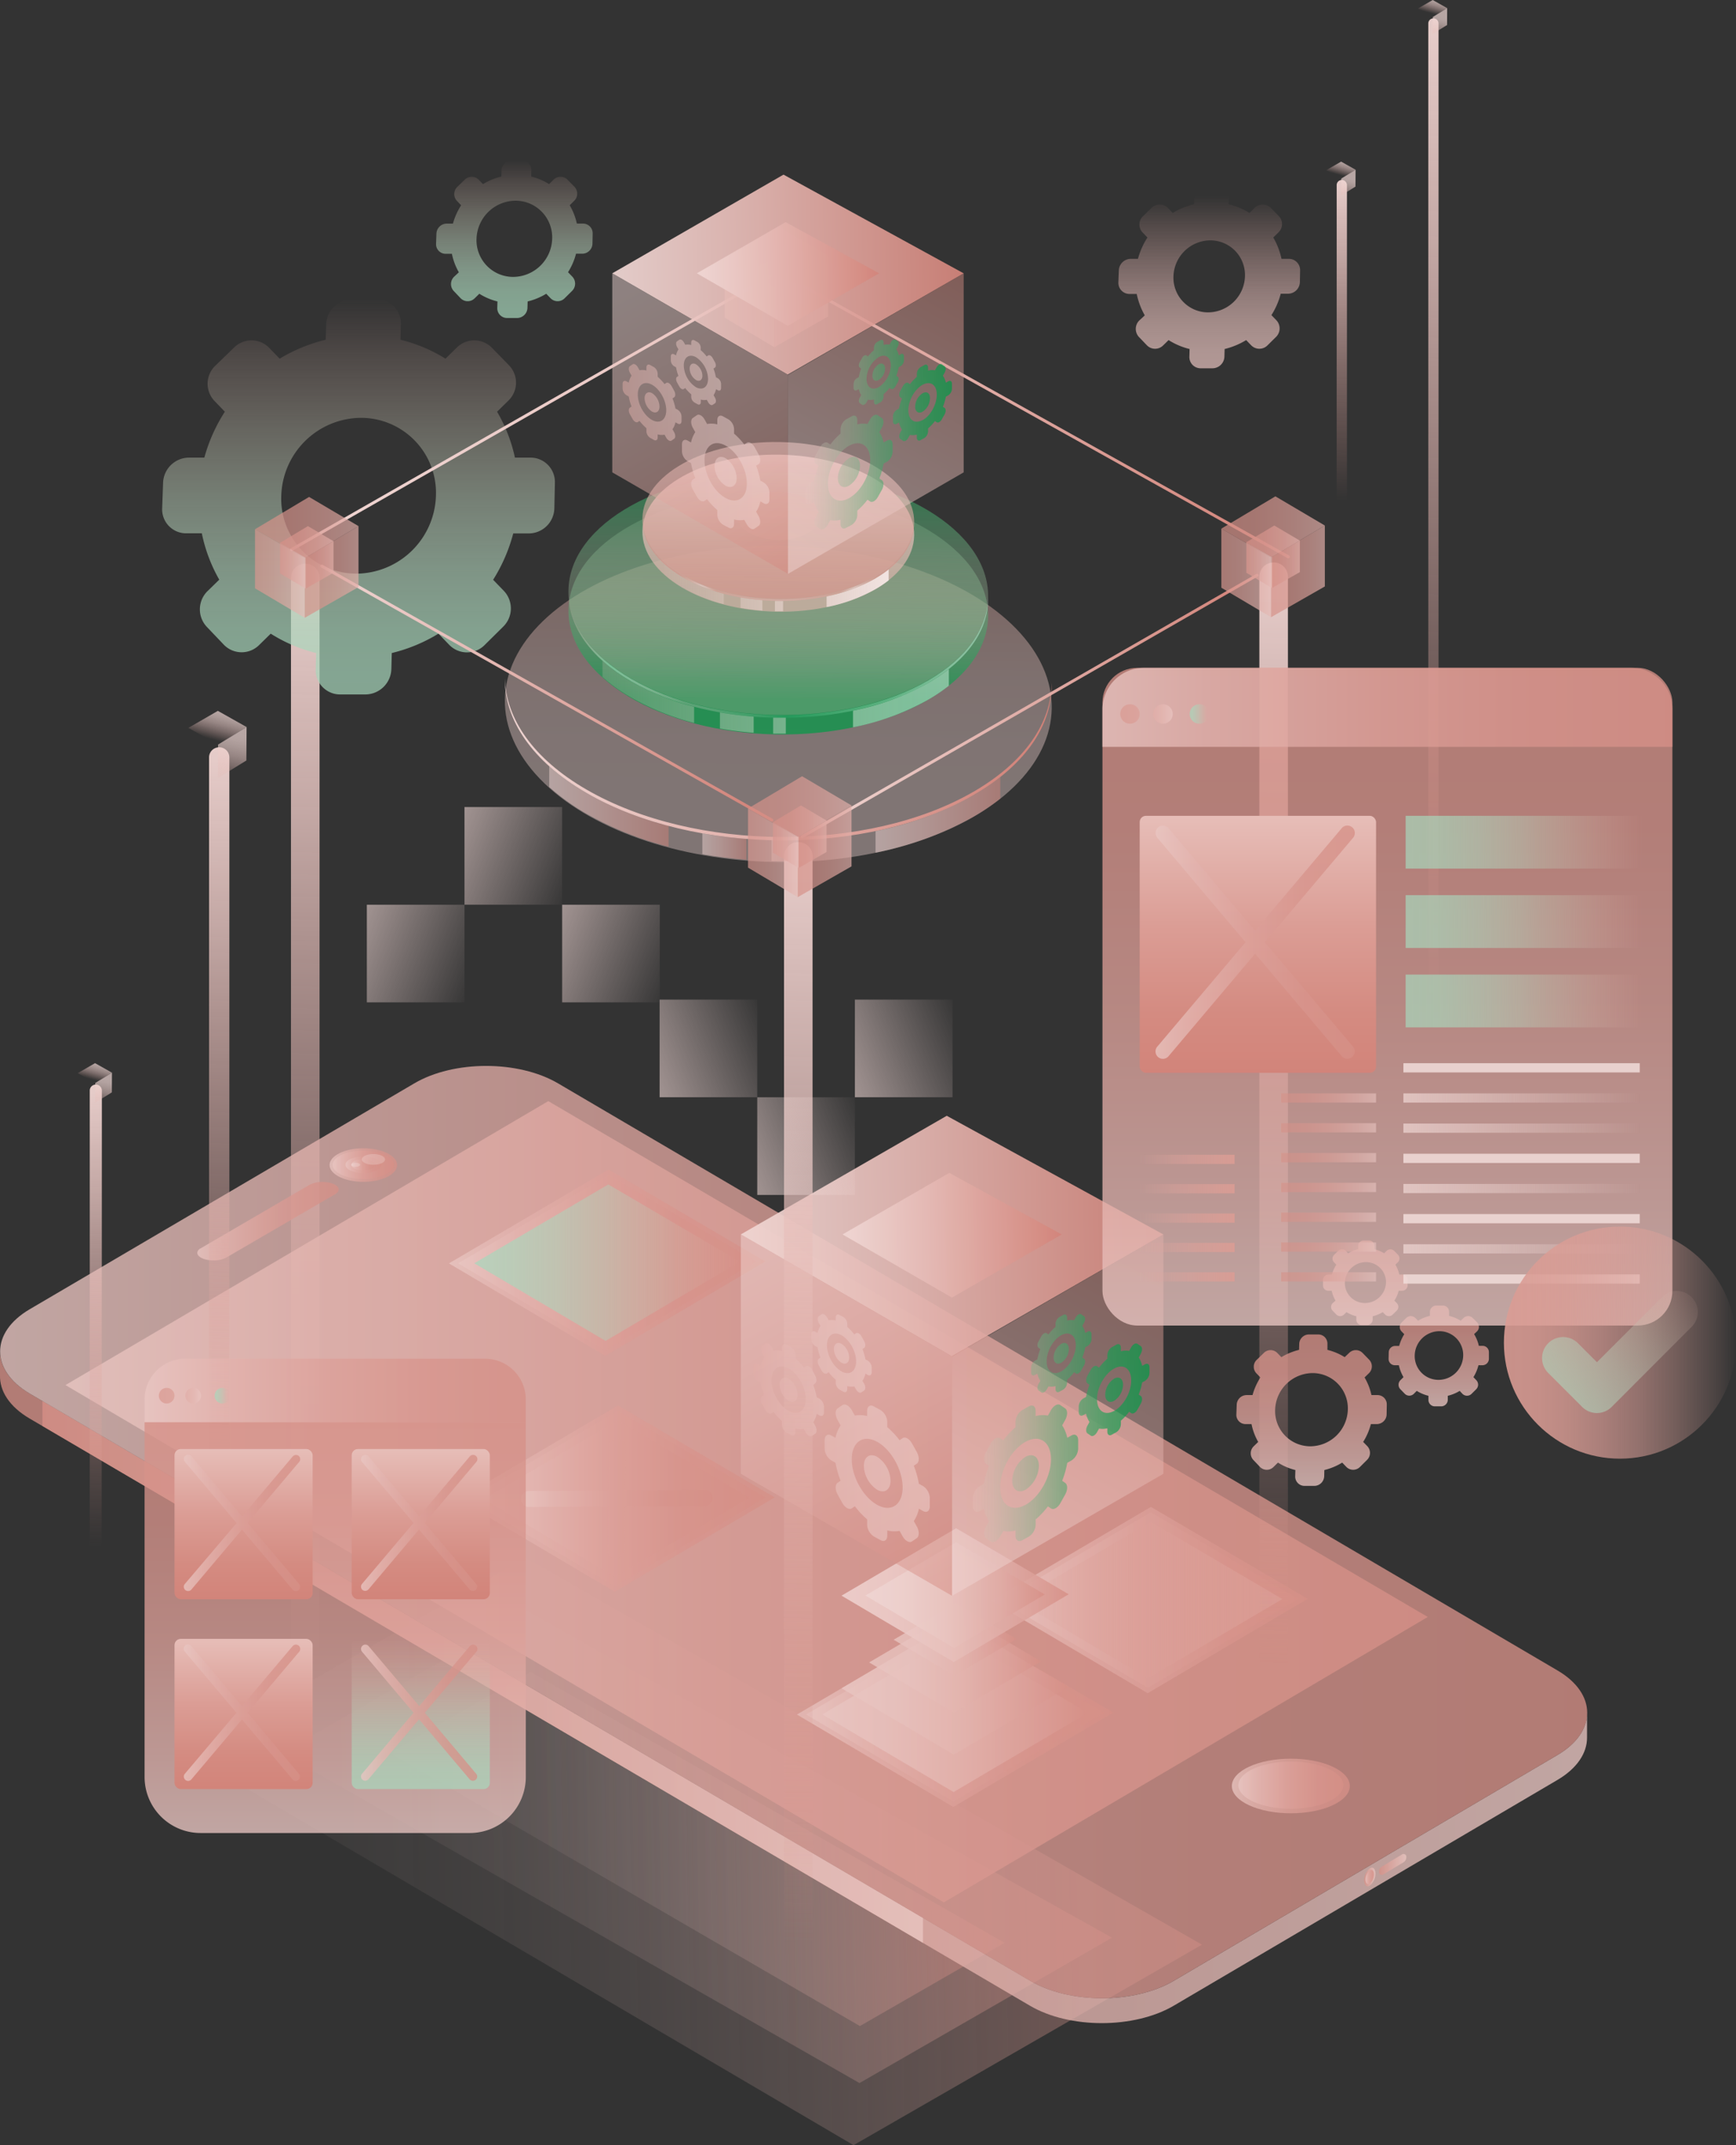<svg xmlns="http://www.w3.org/2000/svg" xmlns:xlink="http://www.w3.org/1999/xlink" viewBox="0 0 583.54 721.08"><rect x="0" y="0" width="583.54" height="721.08" fill="#333333" stroke="none"/><defs><style>.cls-1{isolation:isolate;}.cls-2{fill:url(#Degradado_sin_nombre_41);}.cls-3{fill:url(#Degradado_sin_nombre_39);}.cls-4{fill:url(#Degradado_sin_nombre_39-2);}.cls-5{fill:url(#Degradado_sin_nombre_37);}.cls-6{fill:url(#Degradado_sin_nombre_41-2);}.cls-7{fill:url(#Degradado_sin_nombre_39-3);}.cls-8{fill:url(#Degradado_sin_nombre_39-4);}.cls-9{fill:url(#Degradado_sin_nombre_37-2);}.cls-10,.cls-11,.cls-12{opacity:0.44;}.cls-10{fill:url(#Degradado_sin_nombre_64);}.cls-11{fill:url(#Degradado_sin_nombre_64-2);}.cls-12{fill:url(#Degradado_sin_nombre_64-3);}.cls-13{fill:url(#Degradado_sin_nombre_41-3);}.cls-117,.cls-121,.cls-14,.cls-143,.cls-144,.cls-147,.cls-15,.cls-150,.cls-151,.cls-152,.cls-156,.cls-158,.cls-16,.cls-160,.cls-162,.cls-17,.cls-18,.cls-19,.cls-20,.cls-21,.cls-22,.cls-23,.cls-24,.cls-25,.cls-26,.cls-27,.cls-29,.cls-30,.cls-31,.cls-32,.cls-33,.cls-34,.cls-36,.cls-37,.cls-38,.cls-39,.cls-40,.cls-41,.cls-42,.cls-44,.cls-45,.cls-46{opacity:0.78;}.cls-14{fill:url(#Degradado_sin_nombre_18);}.cls-15{fill:url(#Degradado_sin_nombre_18-2);}.cls-16{fill:url(#Degradado_sin_nombre_62);}.cls-17{fill:url(#Degradado_sin_nombre_62-2);}.cls-18{fill:url(#Degradado_sin_nombre_18-3);}.cls-122,.cls-143,.cls-151,.cls-155,.cls-157,.cls-159,.cls-19,.cls-21,.cls-27,.cls-30,.cls-32,.cls-34,.cls-36,.cls-39,.cls-40,.cls-41,.cls-42,.cls-46,.cls-72{mix-blend-mode:multiply;}.cls-19{fill:url(#Degradado_sin_nombre_18-4);}.cls-20{fill:url(#Degradado_sin_nombre_18-5);}.cls-21{fill:url(#Degradado_sin_nombre_18-6);}.cls-22{fill:url(#Degradado_sin_nombre_63);}.cls-23{fill:url(#Degradado_sin_nombre_63-2);}.cls-24{fill:url(#Degradado_sin_nombre_63-3);}.cls-25{fill:url(#Degradado_sin_nombre_63-4);}.cls-26{fill:url(#Degradado_sin_nombre_18-7);}.cls-27{fill:url(#Degradado_sin_nombre_18-8);}.cls-28{fill:url(#Degradado_sin_nombre_34);}.cls-29{fill:url(#Degradado_sin_nombre_18-9);}.cls-30{fill:url(#Degradado_sin_nombre_18-10);}.cls-31{fill:url(#Degradado_sin_nombre_18-11);}.cls-32{fill:url(#Degradado_sin_nombre_18-12);}.cls-33{fill:url(#Degradado_sin_nombre_18-13);}.cls-34{fill:url(#Degradado_sin_nombre_18-14);}.cls-35{fill:url(#Degradado_sin_nombre_19);}.cls-36{fill:url(#Degradado_sin_nombre_18-15);}.cls-37{fill:url(#Degradado_sin_nombre_18-16);}.cls-38{fill:url(#Degradado_sin_nombre_18-17);}.cls-39{fill:url(#Degradado_sin_nombre_18-18);}.cls-40{fill:url(#Degradado_sin_nombre_18-19);}.cls-41{fill:url(#Degradado_sin_nombre_18-20);}.cls-42{fill:url(#Degradado_sin_nombre_18-21);}.cls-43{fill:#fff;opacity:0.2;}.cls-44{fill:url(#Degradado_sin_nombre_62-3);}.cls-45{fill:url(#Degradado_sin_nombre_62-4);}.cls-46{fill:url(#Degradado_sin_nombre_18-22);}.cls-47,.cls-48{opacity:0.88;}.cls-47{fill:url(#Degradado_sin_nombre_61);}.cls-48{fill:url(#Degradado_sin_nombre_60);}.cls-102,.cls-103,.cls-49,.cls-50{opacity:0.93;}.cls-49{fill:url(#Degradado_sin_nombre_50);}.cls-50{fill:url(#Degradado_sin_nombre_50-2);}.cls-104,.cls-105,.cls-107,.cls-51,.cls-52,.cls-54,.cls-60{opacity:0.48;}.cls-51{fill:url(#Degradado_sin_nombre_49);}.cls-52{fill:url(#Degradado_sin_nombre_48);}.cls-53{fill:url(#Degradado_sin_nombre_47);}.cls-54{fill:url(#Degradado_sin_nombre_46);}.cls-55{fill:url(#Degradado_sin_nombre_19-2);}.cls-56{fill:url(#Degradado_sin_nombre_19-3);}.cls-57{fill:url(#Degradado_sin_nombre_41-4);}.cls-58{fill:url(#Degradado_sin_nombre_41-5);}.cls-59{opacity:0.41;fill:url(#Degradado_sin_nombre_59);}.cls-61{fill:url(#Degradado_sin_nombre_49-2);}.cls-62{fill:url(#Degradado_sin_nombre_49-3);}.cls-63{fill:url(#Degradado_sin_nombre_49-4);}.cls-64{fill:url(#Degradado_sin_nombre_49-5);}.cls-65{fill:url(#Degradado_sin_nombre_49-6);}.cls-66{fill:url(#Degradado_sin_nombre_58);}.cls-67{fill:url(#Degradado_sin_nombre_57);}.cls-68{fill:url(#Degradado_sin_nombre_56);}.cls-69{fill:url(#Degradado_sin_nombre_55);}.cls-70{fill:url(#Degradado_sin_nombre_54);}.cls-71,.cls-74{opacity:0.6;}.cls-71{fill:url(#Degradado_sin_nombre_53);}.cls-72{fill:#e0ada6;opacity:0.33;}.cls-73{fill:url(#Degradado_sin_nombre_52);}.cls-74{fill:url(#Degradado_sin_nombre_51);}.cls-75,.cls-76,.cls-77{fill:none;stroke-linecap:round;stroke-linejoin:round;}.cls-75{stroke:url(#Degradado_sin_nombre_49-7);}.cls-76{stroke:url(#Degradado_sin_nombre_49-8);}.cls-77{stroke:url(#Degradado_sin_nombre_49-9);}.cls-100,.cls-101,.cls-78,.cls-79,.cls-80,.cls-81,.cls-82,.cls-83,.cls-84,.cls-85,.cls-86,.cls-87,.cls-88,.cls-89,.cls-90,.cls-91,.cls-92,.cls-93,.cls-94,.cls-95,.cls-96,.cls-97,.cls-98,.cls-99{opacity:0.7;}.cls-78{fill:url(#Degradado_sin_nombre_22);}.cls-79{fill:url(#Degradado_sin_nombre_22-2);}.cls-80{fill:url(#Degradado_sin_nombre_22-3);}.cls-81{fill:url(#Degradado_sin_nombre_22-4);}.cls-82{fill:url(#Degradado_sin_nombre_22-5);}.cls-83{fill:url(#Degradado_sin_nombre_22-6);}.cls-84{fill:url(#Degradado_sin_nombre_22-7);}.cls-85{fill:url(#Degradado_sin_nombre_22-8);}.cls-86{fill:url(#Degradado_sin_nombre_22-9);}.cls-87{fill:url(#Degradado_sin_nombre_22-10);}.cls-88{fill:url(#Degradado_sin_nombre_22-11);}.cls-89{fill:url(#Degradado_sin_nombre_22-12);}.cls-90{fill:url(#Degradado_sin_nombre_22-13);}.cls-91{fill:url(#Degradado_sin_nombre_22-14);}.cls-92{fill:url(#Degradado_sin_nombre_22-15);}.cls-93{fill:url(#Degradado_sin_nombre_22-16);}.cls-94{fill:url(#Degradado_sin_nombre_22-17);}.cls-95{fill:url(#Degradado_sin_nombre_22-18);}.cls-96{fill:url(#Degradado_sin_nombre_22-19);}.cls-97{fill:url(#Degradado_sin_nombre_22-20);}.cls-98{fill:url(#Degradado_sin_nombre_22-21);}.cls-99{fill:url(#Degradado_sin_nombre_22-22);}.cls-100{fill:url(#Degradado_sin_nombre_22-23);}.cls-101{fill:url(#Degradado_sin_nombre_22-24);}.cls-102{fill:url(#Degradado_sin_nombre_50-3);}.cls-103{fill:url(#Degradado_sin_nombre_50-4);}.cls-104{fill:url(#Degradado_sin_nombre_49-10);}.cls-105{fill:url(#Degradado_sin_nombre_48-2);}.cls-106{fill:url(#Degradado_sin_nombre_47-2);}.cls-107{fill:url(#Degradado_sin_nombre_46-2);}.cls-108{fill:url(#Degradado_sin_nombre_45);}.cls-109{fill:url(#Degradado_sin_nombre_41-6);}.cls-110{fill:url(#Degradado_sin_nombre_39-5);}.cls-111{fill:url(#Degradado_sin_nombre_39-6);}.cls-112{fill:url(#Degradado_sin_nombre_37-3);}.cls-113{fill:url(#Degradado_sin_nombre_41-7);}.cls-114{fill:url(#Degradado_sin_nombre_39-7);}.cls-115{fill:url(#Degradado_sin_nombre_39-8);}.cls-116{fill:url(#Degradado_sin_nombre_37-4);}.cls-118{fill:url(#Degradado_sin_nombre_18-23);}.cls-119{fill:url(#Degradado_sin_nombre_18-24);}.cls-120{fill:url(#Degradado_sin_nombre_18-25);}.cls-121{fill:url(#Degradado_sin_nombre_18-26);}.cls-122{fill:url(#Degradado_sin_nombre_20);}.cls-123{fill:#f1dcd9;opacity:0.85;}.cls-124{fill:url(#Degradado_sin_nombre_4);}.cls-125,.cls-126,.cls-127,.cls-128,.cls-129,.cls-130,.cls-131{opacity:0.58;}.cls-125{fill:url(#Degradado_sin_nombre_22-25);}.cls-126{fill:url(#Degradado_sin_nombre_22-26);}.cls-127{fill:url(#Degradado_sin_nombre_22-27);}.cls-128{fill:url(#Degradado_sin_nombre_22-28);}.cls-129{fill:url(#Degradado_sin_nombre_22-29);}.cls-130{fill:url(#Degradado_sin_nombre_22-30);}.cls-131{fill:url(#Degradado_sin_nombre_22-31);}.cls-132{fill:url(#Degradado_sin_nombre_35);}.cls-133{fill:url(#Degradado_sin_nombre_35-2);}.cls-134{fill:url(#Degradado_sin_nombre_35-3);}.cls-135{fill:url(#Degradado_sin_nombre_35-4);}.cls-136{fill:url(#Degradado_sin_nombre_35-5);}.cls-137{fill:url(#Degradado_sin_nombre_4-2);}.cls-138{fill:url(#Degradado_sin_nombre_4-3);}.cls-139{fill:url(#Degradado_sin_nombre_4-4);}.cls-140{fill:url(#Degradado_sin_nombre_19-4);}.cls-141{fill:url(#Degradado_sin_nombre_19-5);}.cls-142{fill:url(#Degradado_sin_nombre_19-6);}.cls-143{fill:url(#Degradado_sin_nombre_18-27);}.cls-144{fill:url(#Degradado_sin_nombre_32);}.cls-145,.cls-153{opacity:0.75;}.cls-145{fill:url(#Degradado_sin_nombre_22-32);}.cls-146{fill:url(#Degradado_sin_nombre_19-7);}.cls-147{fill:url(#Degradado_sin_nombre_18-28);}.cls-148{fill:url(#Degradado_sin_nombre_34-2);}.cls-149{fill:url(#Degradado_sin_nombre_19-8);}.cls-150{fill:url(#Degradado_sin_nombre_18-29);}.cls-151{fill:url(#Degradado_sin_nombre_18-30);}.cls-152{fill:url(#Degradado_sin_nombre_32-2);}.cls-153{fill:url(#Degradado_sin_nombre_22-33);}.cls-154{fill:url(#Degradado_sin_nombre_19-9);}.cls-155{fill:url(#Degradado_sin_nombre_20-2);}.cls-156{fill:url(#Degradado_sin_nombre_18-31);}.cls-157{fill:url(#Degradado_sin_nombre_20-3);}.cls-158{fill:url(#Degradado_sin_nombre_18-32);}.cls-159{fill:url(#Degradado_sin_nombre_20-4);}.cls-160{fill:url(#Degradado_sin_nombre_18-33);}.cls-161{fill:url(#Degradado_sin_nombre_19-10);}.cls-162{fill:url(#Degradado_sin_nombre_18-34);}.cls-163{fill:url(#Degradado_sin_nombre_4-5);}.cls-164{fill:url(#Degradado_sin_nombre_4-6);}.cls-165{fill:url(#Degradado_sin_nombre_4-7);}.cls-166{fill:url(#Degradado_sin_nombre_4-8);}.cls-167{fill:url(#Degradado_sin_nombre_4-9);}.cls-168{fill:url(#Degradado_sin_nombre_4-10);}</style><linearGradient id="Degradado_sin_nombre_41" x1="-5339.44" y1="-4220.69" x2="-5340.02" y2="-4578.42" gradientTransform="translate(5697.66 4705.98) rotate(1.59)" gradientUnits="userSpaceOnUse"><stop offset="0" stop-color="#d69087" stop-opacity="0"/><stop offset="0.16" stop-color="#db9d96" stop-opacity="0.19"/><stop offset="0.47" stop-color="#e3b5b0" stop-opacity="0.53"/><stop offset="0.72" stop-color="#eac7c3" stop-opacity="0.79"/><stop offset="0.9" stop-color="#eed2cf" stop-opacity="0.94"/><stop offset="1" stop-color="#efd6d3"/></linearGradient><linearGradient id="Degradado_sin_nombre_39" x1="1493.41" y1="10101.6" x2="1502.13" y2="10104.18" gradientTransform="matrix(0.49, -0.87, -0.87, -0.49, 8554.24, 6266.62)" gradientUnits="userSpaceOnUse"><stop offset="0" stop-color="#dfa8a1" stop-opacity="0"/><stop offset="0.02" stop-color="#e0aaa3" stop-opacity="0.02"/><stop offset="0.2" stop-color="#e5b8b2" stop-opacity="0.23"/><stop offset="0.37" stop-color="#e9c3bf" stop-opacity="0.4"/><stop offset="0.54" stop-color="#ecccc8" stop-opacity="0.53"/><stop offset="0.71" stop-color="#eed3cf" stop-opacity="0.62"/><stop offset="0.86" stop-color="#f0d7d4" stop-opacity="0.68"/><stop offset="1" stop-color="#f0d8d5" stop-opacity="0.7"/></linearGradient><linearGradient id="Degradado_sin_nombre_39-2" x1="1490.32" y1="9999.64" x2="1496.27" y2="10001.4" gradientTransform="matrix(0.94, -0.58, -0.87, -0.49, 7792.32, 5772.2)" xlink:href="#Degradado_sin_nombre_39"/><linearGradient id="Degradado_sin_nombre_37" x1="1867.36" y1="10201.25" x2="1873.32" y2="10203.01" gradientTransform="matrix(-0.01, 1.1, -0.87, -0.49, 9383.51, 2944.01)" gradientUnits="userSpaceOnUse"><stop offset="0" stop-color="#f0d8d5" stop-opacity="0.7"/><stop offset="0.14" stop-color="#f0d7d4" stop-opacity="0.68"/><stop offset="0.29" stop-color="#eed3cf" stop-opacity="0.62"/><stop offset="0.46" stop-color="#ecccc8" stop-opacity="0.53"/><stop offset="0.63" stop-color="#e9c3bf" stop-opacity="0.4"/><stop offset="0.8" stop-color="#e5b8b2" stop-opacity="0.23"/><stop offset="0.98" stop-color="#e0aaa3" stop-opacity="0.02"/><stop offset="1" stop-color="#dfa8a1" stop-opacity="0"/></linearGradient><linearGradient id="Degradado_sin_nombre_41-2" x1="-5372.15" y1="-4390.34" x2="-5372.34" y2="-4506.1" xlink:href="#Degradado_sin_nombre_41"/><linearGradient id="Degradado_sin_nombre_39-3" x1="1430.97" y1="10101.8" x2="1439.68" y2="10104.38" xlink:href="#Degradado_sin_nombre_39"/><linearGradient id="Degradado_sin_nombre_39-4" x1="1425.69" y1="9965.22" x2="1431.65" y2="9966.98" gradientTransform="matrix(0.94, -0.58, -0.87, -0.49, 7792.32, 5772.2)" xlink:href="#Degradado_sin_nombre_39"/><linearGradient id="Degradado_sin_nombre_37-2" x1="1931.99" y1="10236.06" x2="1937.94" y2="10237.82" xlink:href="#Degradado_sin_nombre_37"/><linearGradient id="Degradado_sin_nombre_64" x1="440.09" y1="-532.23" x2="638.85" y2="-333.46" gradientTransform="matrix(0.85, -0.49, 0.87, 0.5, 156.92, 1101.53)" gradientUnits="userSpaceOnUse"><stop offset="0" stop-color="#efd5d2" stop-opacity="0.1"/><stop offset="0.13" stop-color="#eed3d0" stop-opacity="0.12"/><stop offset="0.28" stop-color="#eccdc9" stop-opacity="0.19"/><stop offset="0.44" stop-color="#e8c2be" stop-opacity="0.3"/><stop offset="0.6" stop-color="#e3b4ae" stop-opacity="0.45"/><stop offset="0.76" stop-color="#dda19a" stop-opacity="0.65"/><stop offset="0.93" stop-color="#d58b82" stop-opacity="0.89"/><stop offset="1" stop-color="#d18177"/></linearGradient><linearGradient id="Degradado_sin_nombre_64-2" x1="459.82" y1="-515.37" x2="622.14" y2="-353.05" xlink:href="#Degradado_sin_nombre_64"/><linearGradient id="Degradado_sin_nombre_64-3" x1="479.8" y1="-494.2" x2="599.81" y2="-374.18" xlink:href="#Degradado_sin_nombre_64"/><linearGradient id="Degradado_sin_nombre_41-3" x1="-5712.81" y1="-3989.38" x2="-5713.46" y2="-4387.51" xlink:href="#Degradado_sin_nombre_41"/><linearGradient id="Degradado_sin_nombre_18" x1="533.48" y1="575.46" x2="533.52" y2="575.46" gradientUnits="userSpaceOnUse"><stop offset="0" stop-color="#e9c6c2"/><stop offset="0.19" stop-color="#e3b4af"/><stop offset="0.48" stop-color="#dca099"/><stop offset="0.75" stop-color="#d7948c"/><stop offset="1" stop-color="#d69087"/></linearGradient><linearGradient id="Degradado_sin_nombre_18-2" x1="0.03" y1="453.81" x2="0.05" y2="453.81" xlink:href="#Degradado_sin_nombre_18"/><linearGradient id="Degradado_sin_nombre_62" x1="0.02" y1="567.32" x2="533.52" y2="567.32" gradientUnits="userSpaceOnUse"><stop offset="0" stop-color="#d69087"/><stop offset="1" stop-color="#e9c6c2"/></linearGradient><linearGradient id="Degradado_sin_nombre_62-2" x1="14.26" y1="562.02" x2="310.25" y2="562.02" xlink:href="#Degradado_sin_nombre_62"/><linearGradient id="Degradado_sin_nombre_18-3" x1="0" y1="515" x2="533.52" y2="515" xlink:href="#Degradado_sin_nombre_18"/><linearGradient id="Degradado_sin_nombre_18-4" x1="22" y1="504.8" x2="479.93" y2="504.8" xlink:href="#Degradado_sin_nombre_18"/><linearGradient id="Degradado_sin_nombre_18-5" x1="267.87" y1="576.08" x2="374.22" y2="576.08" xlink:href="#Degradado_sin_nombre_18"/><linearGradient id="Degradado_sin_nombre_18-6" x1="270.95" y1="576.08" x2="371.15" y2="576.08" xlink:href="#Degradado_sin_nombre_18"/><linearGradient id="Degradado_sin_nombre_63" x1="276.39" y1="576.08" x2="365.7" y2="576.08" gradientUnits="userSpaceOnUse"><stop offset="0" stop-color="#e9c6c2"/><stop offset="0.24" stop-color="#e7c1bd"/><stop offset="0.53" stop-color="#e3b4ae"/><stop offset="0.85" stop-color="#db9d96"/><stop offset="1" stop-color="#d69087"/></linearGradient><linearGradient id="Degradado_sin_nombre_63-2" x1="282.87" y1="567.32" x2="359.23" y2="567.32" xlink:href="#Degradado_sin_nombre_63"/><linearGradient id="Degradado_sin_nombre_63-3" x1="292.15" y1="558.68" x2="349.95" y2="558.68" xlink:href="#Degradado_sin_nombre_63"/><linearGradient id="Degradado_sin_nombre_63-4" x1="300.39" y1="551.09" x2="341.71" y2="551.09" xlink:href="#Degradado_sin_nombre_63"/><linearGradient id="Degradado_sin_nombre_18-7" x1="333.21" y1="537.84" x2="439.56" y2="537.84" xlink:href="#Degradado_sin_nombre_18"/><linearGradient id="Degradado_sin_nombre_18-8" x1="336.29" y1="537.84" x2="436.49" y2="537.84" xlink:href="#Degradado_sin_nombre_18"/><linearGradient id="Degradado_sin_nombre_34" x1="341.73" y1="537.84" x2="431.04" y2="537.84" gradientUnits="userSpaceOnUse"><stop offset="0" stop-color="#dfa8a1" stop-opacity="0"/><stop offset="0.1" stop-color="#dea69f" stop-opacity="0.16"/><stop offset="0.26" stop-color="#dda39b" stop-opacity="0.38"/><stop offset="0.42" stop-color="#dca099" stop-opacity="0.57"/><stop offset="0.58" stop-color="#db9e97" stop-opacity="0.71"/><stop offset="0.73" stop-color="#da9d95" stop-opacity="0.82"/><stop offset="0.87" stop-color="#da9c94" stop-opacity="0.88"/><stop offset="1" stop-color="#da9c94" stop-opacity="0.9"/></linearGradient><linearGradient id="Degradado_sin_nombre_18-9" x1="154.08" y1="503.74" x2="260.43" y2="503.74" xlink:href="#Degradado_sin_nombre_18"/><linearGradient id="Degradado_sin_nombre_18-10" x1="157.15" y1="503.74" x2="257.35" y2="503.74" xlink:href="#Degradado_sin_nombre_18"/><linearGradient id="Degradado_sin_nombre_18-11" x1="162.6" y1="503.74" x2="251.91" y2="503.74" xlink:href="#Degradado_sin_nombre_18"/><linearGradient id="Degradado_sin_nombre_18-12" x1="174.86" y1="503.74" x2="239.64" y2="503.74" xlink:href="#Degradado_sin_nombre_18"/><linearGradient id="Degradado_sin_nombre_18-13" x1="150.9" y1="424.43" x2="257.25" y2="424.43" xlink:href="#Degradado_sin_nombre_18"/><linearGradient id="Degradado_sin_nombre_18-14" x1="153.97" y1="424.43" x2="254.17" y2="424.43" xlink:href="#Degradado_sin_nombre_18"/><linearGradient id="Degradado_sin_nombre_19" x1="159.42" y1="424.43" x2="248.73" y2="424.43" gradientUnits="userSpaceOnUse"><stop offset="0" stop-color="#a7d7bc" stop-opacity="0.7"/><stop offset="0.15" stop-color="#a9d6bb" stop-opacity="0.68"/><stop offset="0.31" stop-color="#aed1b9" stop-opacity="0.62"/><stop offset="0.49" stop-color="#b6cab5" stop-opacity="0.51"/><stop offset="0.67" stop-color="#c2c0af" stop-opacity="0.36"/><stop offset="0.85" stop-color="#d1b4a8" stop-opacity="0.18"/><stop offset="1" stop-color="#dfa8a1" stop-opacity="0"/></linearGradient><linearGradient id="Degradado_sin_nombre_18-15" x1="414.08" y1="600.34" x2="453.73" y2="600.34" xlink:href="#Degradado_sin_nombre_18"/><linearGradient id="Degradado_sin_nombre_18-16" x1="416.27" y1="600.08" x2="451.55" y2="600.08" xlink:href="#Degradado_sin_nombre_18"/><linearGradient id="Degradado_sin_nombre_18-17" x1="110.79" y1="391.62" x2="133.48" y2="391.62" xlink:href="#Degradado_sin_nombre_18"/><linearGradient id="Degradado_sin_nombre_18-18" x1="111.82" y1="391.53" x2="132.45" y2="391.53" xlink:href="#Degradado_sin_nombre_18"/><linearGradient id="Degradado_sin_nombre_18-19" x1="116.08" y1="391.53" x2="128.18" y2="391.53" xlink:href="#Degradado_sin_nombre_18"/><linearGradient id="Degradado_sin_nombre_18-20" x1="66.32" y1="410.49" x2="113.89" y2="410.49" xlink:href="#Degradado_sin_nombre_18"/><linearGradient id="Degradado_sin_nombre_18-21" x1="118.07" y1="391.53" x2="126.21" y2="391.53" xlink:href="#Degradado_sin_nombre_18"/><linearGradient id="Degradado_sin_nombre_62-3" x1="463.54" y1="626.71" x2="472.73" y2="626.71" xlink:href="#Degradado_sin_nombre_62"/><linearGradient id="Degradado_sin_nombre_62-4" x1="458.56" y1="630.93" x2="462.32" y2="630.93" xlink:href="#Degradado_sin_nombre_62"/><linearGradient id="Degradado_sin_nombre_18-22" x1="459.02" y1="630.93" x2="461.85" y2="630.93" xlink:href="#Degradado_sin_nombre_18"/><linearGradient id="Degradado_sin_nombre_61" x1="282.87" y1="536.19" x2="359.23" y2="536.19" gradientUnits="userSpaceOnUse"><stop offset="0" stop-color="#eed2cf"/><stop offset="0.21" stop-color="#eccdca"/><stop offset="0.47" stop-color="#e7c0bb"/><stop offset="0.75" stop-color="#dfa9a3"/><stop offset="1" stop-color="#d69087"/></linearGradient><linearGradient id="Degradado_sin_nombre_60" x1="290.89" y1="536.19" x2="351.21" y2="536.19" gradientUnits="userSpaceOnUse"><stop offset="0" stop-color="#efd5d2"/><stop offset="0.21" stop-color="#edd0cd"/><stop offset="0.46" stop-color="#e8c3be"/><stop offset="0.74" stop-color="#e0aca6"/><stop offset="1" stop-color="#d69087"/></linearGradient><linearGradient id="Degradado_sin_nombre_50" x1="759.86" y1="-633.05" x2="842.87" y2="-550.04" gradientTransform="matrix(0.85, -0.49, 0.87, 0.5, 156.92, 1101.53)" gradientUnits="userSpaceOnUse"><stop offset="0" stop-color="#efd5d2"/><stop offset="0.35" stop-color="#e5bab5"/><stop offset="1" stop-color="#d18177"/></linearGradient><linearGradient id="Degradado_sin_nombre_50-2" x1="779.53" y1="-613.89" x2="822.6" y2="-570.83" xlink:href="#Degradado_sin_nombre_50"/><linearGradient id="Degradado_sin_nombre_49" x1="16.59" y1="1456.52" x2="97.04" y2="1536.98" gradientTransform="matrix(0.88, 0.51, 0, 1, 239.28, -1041.65)" gradientUnits="userSpaceOnUse"><stop offset="0" stop-color="#efd5d2"/><stop offset="0.35" stop-color="#e5bab5"/><stop offset="1" stop-color="#d18177"/></linearGradient><linearGradient id="Degradado_sin_nombre_48" x1="4072.01" y1="-625.34" x2="4152.47" y2="-544.89" gradientTransform="matrix(-0.88, 0.51, 0, 1, 3988.47, -1041.65)" gradientUnits="userSpaceOnUse"><stop offset="0" stop-color="#d18177"/><stop offset="0.19" stop-color="#d7938a"/><stop offset="0.73" stop-color="#e8c2be"/><stop offset="1" stop-color="#efd5d2"/></linearGradient><linearGradient id="Degradado_sin_nombre_47" x1="327.06" y1="480.01" x2="386.39" y2="480.01" gradientUnits="userSpaceOnUse"><stop offset="0" stop-color="#eac8c4" stop-opacity="0.2"/><stop offset="0.19" stop-color="#a5ba9f" stop-opacity="0.35"/><stop offset="0.5" stop-color="#4aa96e" stop-opacity="0.54"/><stop offset="0.78" stop-color="#139e50" stop-opacity="0.66"/><stop offset="1" stop-color="#009a46" stop-opacity="0.7"/></linearGradient><linearGradient id="Degradado_sin_nombre_46" x1="8548.1" y1="480.01" x2="8634.33" y2="480.01" gradientTransform="matrix(-1, 0, 0, 1, 8860.64, 0)" gradientUnits="userSpaceOnUse"><stop offset="0" stop-color="#efd5d2"/><stop offset="0.21" stop-color="#eed1ce"/><stop offset="0.42" stop-color="#eac6c2"/><stop offset="0.63" stop-color="#e3b3ae"/><stop offset="0.84" stop-color="#da9991"/><stop offset="1" stop-color="#d18177"/></linearGradient><linearGradient id="Degradado_sin_nombre_19-2" x1="120.51" y1="233.42" x2="120.51" y2="100.67" xlink:href="#Degradado_sin_nombre_19"/><linearGradient id="Degradado_sin_nombre_19-3" x1="172.88" y1="106.91" x2="172.88" y2="53.94" xlink:href="#Degradado_sin_nombre_19"/><linearGradient id="Degradado_sin_nombre_41-4" x1="-5544.55" y1="-3900.47" x2="-5545.2" y2="-4298.59" xlink:href="#Degradado_sin_nombre_41"/><linearGradient id="Degradado_sin_nombre_41-5" x1="-5387.44" y1="-3998.83" x2="-5388.09" y2="-4396.95" xlink:href="#Degradado_sin_nombre_41"/><linearGradient id="Degradado_sin_nombre_59" x1="963.02" y1="-826.52" x2="1070.21" y2="-933.71" gradientTransform="matrix(0.5, 0.84, -0.49, 0.87, -662.24, 150.52)" gradientUnits="userSpaceOnUse"><stop offset="0" stop-color="#efd5d2"/><stop offset="0.24" stop-color="#eed2cf"/><stop offset="0.44" stop-color="#ebc9c5"/><stop offset="0.63" stop-color="#e5b9b3"/><stop offset="0.81" stop-color="#dda29b"/><stop offset="0.98" stop-color="#d3867c"/><stop offset="1" stop-color="#d18177"/></linearGradient><linearGradient id="Degradado_sin_nombre_49-2" x1="184.61" y1="271.09" x2="224.73" y2="271.09" gradientTransform="matrix(1, 0, 0, 1, 0, 0)" xlink:href="#Degradado_sin_nombre_49"/><linearGradient id="Degradado_sin_nombre_49-3" x1="236.09" y1="284.57" x2="250.88" y2="284.57" gradientTransform="matrix(1, 0, 0, 1, 0, 0)" xlink:href="#Degradado_sin_nombre_49"/><linearGradient id="Degradado_sin_nombre_49-4" x1="259.33" y1="285.97" x2="264.87" y2="285.97" gradientTransform="matrix(1, 0, 0, 1, 0, 0)" xlink:href="#Degradado_sin_nombre_49"/><linearGradient id="Degradado_sin_nombre_49-5" x1="294.3" y1="273.9" x2="336.28" y2="273.9" gradientTransform="matrix(1, 0, 0, 1, 0, 0)" xlink:href="#Degradado_sin_nombre_49"/><linearGradient id="Degradado_sin_nombre_49-6" x1="169.71" y1="255.29" x2="353.51" y2="255.29" gradientTransform="matrix(1, 0, 0, 1, 0, 0)" xlink:href="#Degradado_sin_nombre_49"/><linearGradient id="Degradado_sin_nombre_58" x1="1002.61" y1="-865.49" x2="1084.86" y2="-947.75" gradientTransform="matrix(0.5, 0.84, -0.49, 0.87, -692.76, 120.49)" gradientUnits="userSpaceOnUse"><stop offset="0" stop-color="#009a46" stop-opacity="0.7"/><stop offset="0.58" stop-color="#91b794" stop-opacity="0.39"/><stop offset="1" stop-color="#eac8c4" stop-opacity="0.2"/></linearGradient><linearGradient id="Degradado_sin_nombre_57" x1="1009.3" y1="-872.05" x2="1091.55" y2="-954.31" gradientTransform="matrix(0.5, 0.84, -0.49, 0.87, -699.33, 114.03)" gradientUnits="userSpaceOnUse"><stop offset="0" stop-color="#eac8c4" stop-opacity="0.2"/><stop offset="0.42" stop-color="#91b794" stop-opacity="0.39"/><stop offset="1" stop-color="#009a46" stop-opacity="0.7"/></linearGradient><linearGradient id="Degradado_sin_nombre_56" x1="202.52" y1="234.42" x2="318.91" y2="234.42" gradientUnits="userSpaceOnUse"><stop offset="0" stop-color="#eac8c4" stop-opacity="0.2"/><stop offset="0.06" stop-color="#e5c9c3" stop-opacity="0.24"/><stop offset="0.35" stop-color="#cacfc0" stop-opacity="0.44"/><stop offset="0.62" stop-color="#b7d3be" stop-opacity="0.58"/><stop offset="0.84" stop-color="#abd6bd" stop-opacity="0.67"/><stop offset="1" stop-color="#a7d7bc" stop-opacity="0.7"/></linearGradient><linearGradient id="Degradado_sin_nombre_55" x1="191.09" y1="220.43" x2="332.13" y2="220.43" gradientUnits="userSpaceOnUse"><stop offset="0" stop-color="#eac8c4" stop-opacity="0.2"/><stop offset="0.1" stop-color="#87cba4" stop-opacity="0.8"/><stop offset="0.28" stop-color="#f0dad7" stop-opacity="0.27"/><stop offset="0.28" stop-color="#eed9d6" stop-opacity="0.27"/><stop offset="0.52" stop-color="#26a965" stop-opacity="0.45"/><stop offset="0.64" stop-color="#58b983" stop-opacity="0.57"/><stop offset="0.7" stop-color="#6cbf8f" stop-opacity="0.62"/><stop offset="0.81" stop-color="#88cba5" stop-opacity="0.66"/><stop offset="0.92" stop-color="#9fd4b6" stop-opacity="0.69"/><stop offset="1" stop-color="#a7d7bc" stop-opacity="0.7"/></linearGradient><linearGradient id="Degradado_sin_nombre_54" x1="1039.87" y1="-902.22" x2="1093.13" y2="-955.48" gradientTransform="matrix(0.5, 0.84, -0.49, 0.87, -719.65, 94.03)" gradientUnits="userSpaceOnUse"><stop offset="0" stop-color="#e3b5ae" stop-opacity="0.6"/><stop offset="0.32" stop-color="#e6bdb7" stop-opacity="0.71"/><stop offset="0.99" stop-color="#edd2ce"/><stop offset="1" stop-color="#edd2ce"/></linearGradient><linearGradient id="Degradado_sin_nombre_53" x1="1035.2" y1="-897.47" x2="1088.47" y2="-950.73" gradientTransform="matrix(0.5, 0.84, -0.49, 0.87, -723.91, 89.85)" gradientUnits="userSpaceOnUse"><stop offset="0" stop-color="#d69087"/><stop offset="0.24" stop-color="#d9988f"/><stop offset="0.63" stop-color="#e0ada6"/><stop offset="1" stop-color="#e9c6c2"/></linearGradient><linearGradient id="Degradado_sin_nombre_52" x1="220.7" y1="197.55" x2="305.72" y2="197.55" gradientUnits="userSpaceOnUse"><stop offset="0" stop-color="#eed2cf" stop-opacity="0"/><stop offset="0.08" stop-color="#efd4d1" stop-opacity="0.09"/><stop offset="0.54" stop-color="#f3dfdd" stop-opacity="0.57"/><stop offset="0.86" stop-color="#f5e6e4" stop-opacity="0.88"/><stop offset="1" stop-color="#f6e9e7"/></linearGradient><radialGradient id="Degradado_sin_nombre_51" cx="261.61" cy="188.49" r="33.67" gradientUnits="userSpaceOnUse"><stop offset="0" stop-color="#eed2cf"/><stop offset="0.2" stop-color="#e4b8b3"/><stop offset="0.39" stop-color="#e0aca6"/><stop offset="0.42" stop-color="#dfaaa4"/><stop offset="0.69" stop-color="#da9b92"/><stop offset="0.71" stop-color="#dea59d"/><stop offset="0.77" stop-color="#e9c6c1"/><stop offset="0.81" stop-color="#eed2cf"/><stop offset="0.81" stop-color="#edcfcc"/><stop offset="0.89" stop-color="#e0ada6"/><stop offset="0.96" stop-color="#d9988f"/><stop offset="1" stop-color="#d69087"/></radialGradient><linearGradient id="Degradado_sin_nombre_49-7" x1="180.81" y1="101.22" x2="350.24" y2="270.65" gradientTransform="matrix(1, 0, 0, 1, 0, 0)" xlink:href="#Degradado_sin_nombre_49"/><linearGradient id="Degradado_sin_nombre_49-8" x1="124.32" y1="173.48" x2="243.32" y2="292.48" gradientTransform="matrix(1, 0, 0, 1, 0, 0)" xlink:href="#Degradado_sin_nombre_49"/><linearGradient id="Degradado_sin_nombre_49-9" x1="329.46" y1="220.69" x2="362.69" y2="253.92" gradientTransform="matrix(1, 0, 0, 1, 0, 0)" xlink:href="#Degradado_sin_nombre_49"/><linearGradient id="Degradado_sin_nombre_22" x1="1332.49" y1="192.58" x2="1360.57" y2="192.58" gradientTransform="translate(-930.53)" gradientUnits="userSpaceOnUse"><stop offset="0" stop-color="#d69087"/><stop offset="0.25" stop-color="#d7948c"/><stop offset="0.52" stop-color="#dca099"/><stop offset="0.81" stop-color="#e3b4af"/><stop offset="1" stop-color="#e9c6c2"/></linearGradient><linearGradient id="Degradado_sin_nombre_22-2" x1="1341.07" y1="177.1" x2="1387.64" y2="177.1" xlink:href="#Degradado_sin_nombre_22"/><linearGradient id="Degradado_sin_nombre_22-3" x1="1355.45" y1="192.06" x2="1383.78" y2="192.06" xlink:href="#Degradado_sin_nombre_22"/><linearGradient id="Degradado_sin_nombre_22-4" x1="1345.04" y1="189.96" x2="1359.55" y2="189.96" xlink:href="#Degradado_sin_nombre_22"/><linearGradient id="Degradado_sin_nombre_22-5" x1="1349.47" y1="181.95" x2="1373.55" y2="181.95" xlink:href="#Degradado_sin_nombre_22"/><linearGradient id="Degradado_sin_nombre_22-6" x1="1356.91" y1="189.69" x2="1371.55" y2="189.69" xlink:href="#Degradado_sin_nombre_22"/><linearGradient id="Degradado_sin_nombre_22-7" x1="1173.39" y1="286.68" x2="1201.47" y2="286.68" xlink:href="#Degradado_sin_nombre_22"/><linearGradient id="Degradado_sin_nombre_22-8" x1="1181.97" y1="271.19" x2="1228.53" y2="271.19" xlink:href="#Degradado_sin_nombre_22"/><linearGradient id="Degradado_sin_nombre_22-9" x1="1196.34" y1="286.15" x2="1224.67" y2="286.15" xlink:href="#Degradado_sin_nombre_22"/><linearGradient id="Degradado_sin_nombre_22-10" x1="1185.93" y1="284.05" x2="1200.45" y2="284.05" xlink:href="#Degradado_sin_nombre_22"/><linearGradient id="Degradado_sin_nombre_22-11" x1="1190.37" y1="276.05" x2="1214.45" y2="276.05" xlink:href="#Degradado_sin_nombre_22"/><linearGradient id="Degradado_sin_nombre_22-12" x1="1197.8" y1="283.79" x2="1212.45" y2="283.79" xlink:href="#Degradado_sin_nombre_22"/><linearGradient id="Degradado_sin_nombre_22-13" x1="1007.67" y1="192.79" x2="1035.74" y2="192.79" xlink:href="#Degradado_sin_nombre_22"/><linearGradient id="Degradado_sin_nombre_22-14" x1="1016.25" y1="177.3" x2="1062.81" y2="177.3" xlink:href="#Degradado_sin_nombre_22"/><linearGradient id="Degradado_sin_nombre_22-15" x1="1030.62" y1="192.27" x2="1058.95" y2="192.27" xlink:href="#Degradado_sin_nombre_22"/><linearGradient id="Degradado_sin_nombre_22-16" x1="1020.21" y1="190.17" x2="1034.73" y2="190.17" xlink:href="#Degradado_sin_nombre_22"/><linearGradient id="Degradado_sin_nombre_22-17" x1="1024.65" y1="182.16" x2="1048.72" y2="182.16" xlink:href="#Degradado_sin_nombre_22"/><linearGradient id="Degradado_sin_nombre_22-18" x1="1032.08" y1="189.9" x2="1046.73" y2="189.9" xlink:href="#Degradado_sin_nombre_22"/><linearGradient id="Degradado_sin_nombre_22-19" x1="1165.53" y1="101.83" x2="1193.6" y2="101.83" xlink:href="#Degradado_sin_nombre_22"/><linearGradient id="Degradado_sin_nombre_22-20" x1="1174.11" y1="86.35" x2="1220.67" y2="86.35" xlink:href="#Degradado_sin_nombre_22"/><linearGradient id="Degradado_sin_nombre_22-21" x1="1188.48" y1="101.31" x2="1216.81" y2="101.31" xlink:href="#Degradado_sin_nombre_22"/><linearGradient id="Degradado_sin_nombre_22-22" x1="1178.07" y1="99.21" x2="1192.59" y2="99.21" xlink:href="#Degradado_sin_nombre_22"/><linearGradient id="Degradado_sin_nombre_22-23" x1="1182.51" y1="91.2" x2="1206.58" y2="91.2" xlink:href="#Degradado_sin_nombre_22"/><linearGradient id="Degradado_sin_nombre_22-24" x1="1189.94" y1="98.94" x2="1204.59" y2="98.94" xlink:href="#Degradado_sin_nombre_22"/><linearGradient id="Degradado_sin_nombre_50-3" x1="1065.41" y1="-981.59" x2="1134.44" y2="-912.55" xlink:href="#Degradado_sin_nombre_50"/><linearGradient id="Degradado_sin_nombre_50-4" x1="1081.77" y1="-965.66" x2="1117.59" y2="-929.84" xlink:href="#Degradado_sin_nombre_50"/><linearGradient id="Degradado_sin_nombre_49-10" x1="-33.3" y1="1157.48" x2="33.6" y2="1224.39" xlink:href="#Degradado_sin_nombre_49"/><linearGradient id="Degradado_sin_nombre_48-2" x1="4148.65" y1="-986.62" x2="4215.56" y2="-919.72" xlink:href="#Degradado_sin_nombre_48"/><linearGradient id="Degradado_sin_nombre_47-2" x1="270.7" y1="145.98" x2="320.04" y2="145.98" xlink:href="#Degradado_sin_nombre_47"/><linearGradient id="Degradado_sin_nombre_46-2" x1="8602.01" y1="145.98" x2="8673.72" y2="145.98" xlink:href="#Degradado_sin_nombre_46"/><linearGradient id="Degradado_sin_nombre_45" x1="406.45" y1="127.23" x2="406.45" y2="65.86" gradientUnits="userSpaceOnUse"><stop offset="0" stop-color="#e9c5c1" stop-opacity="0.7"/><stop offset="0.14" stop-color="#e9c4c0" stop-opacity="0.68"/><stop offset="0.3" stop-color="#e8c2bd" stop-opacity="0.62"/><stop offset="0.47" stop-color="#e6bdb9" stop-opacity="0.52"/><stop offset="0.65" stop-color="#e4b7b2" stop-opacity="0.37"/><stop offset="0.83" stop-color="#e2b0aa" stop-opacity="0.19"/><stop offset="1" stop-color="#dfa8a1" stop-opacity="0"/></linearGradient><linearGradient id="Degradado_sin_nombre_41-6" x1="-5781.62" y1="-4027.17" x2="-5781.89" y2="-4194.11" xlink:href="#Degradado_sin_nombre_41"/><linearGradient id="Degradado_sin_nombre_39-5" x1="959.92" y1="10317.06" x2="970.1" y2="10320.07" xlink:href="#Degradado_sin_nombre_39"/><linearGradient id="Degradado_sin_nombre_39-6" x1="938.88" y1="9920.74" x2="945.84" y2="9922.8" gradientTransform="matrix(0.94, -0.58, -0.87, -0.49, 7792.32, 5772.2)" xlink:href="#Degradado_sin_nombre_39"/><linearGradient id="Degradado_sin_nombre_37-3" x1="2418.68" y1="10713.04" x2="2425.64" y2="10715.09" xlink:href="#Degradado_sin_nombre_37"/><linearGradient id="Degradado_sin_nombre_41-7" x1="-5741.66" y1="-4033.45" x2="-5742.12" y2="-4316.87" xlink:href="#Degradado_sin_nombre_41"/><linearGradient id="Degradado_sin_nombre_39-7" x1="1075.92" y1="10333.61" x2="1093.22" y2="10338.72" xlink:href="#Degradado_sin_nombre_39"/><linearGradient id="Degradado_sin_nombre_39-8" x1="1062.2" y1="10008.39" x2="1074.01" y2="10011.88" gradientTransform="matrix(0.94, -0.58, -0.87, -0.49, 7792.32, 5772.2)" xlink:href="#Degradado_sin_nombre_39"/><linearGradient id="Degradado_sin_nombre_37-4" x1="2294.87" y1="10668.31" x2="2306.69" y2="10671.81" xlink:href="#Degradado_sin_nombre_37"/><linearGradient id="Degradado_sin_nombre_18-23" x1="458.97" y1="445.41" x2="458.97" y2="417" xlink:href="#Degradado_sin_nombre_18"/><linearGradient id="Degradado_sin_nombre_18-24" x1="440.83" y1="499.45" x2="440.83" y2="448.56" xlink:href="#Degradado_sin_nombre_18"/><linearGradient id="Degradado_sin_nombre_18-25" x1="483.66" y1="472.64" x2="483.66" y2="438.8" xlink:href="#Degradado_sin_nombre_18"/><linearGradient id="Degradado_sin_nombre_18-26" x1="466.37" y1="445.57" x2="466.37" y2="224.49" xlink:href="#Degradado_sin_nombre_18"/><linearGradient id="Degradado_sin_nombre_20" x1="422.82" y1="360.62" x2="422.82" y2="274.23" gradientUnits="userSpaceOnUse"><stop offset="0" stop-color="#d2847a"/><stop offset="0.23" stop-color="#d48b81"/><stop offset="0.57" stop-color="#db9d95"/><stop offset="0.98" stop-color="#e6bcb6"/><stop offset="0.99" stop-color="#e6bdb7"/></linearGradient><linearGradient id="Degradado_sin_nombre_4" x1="471.74" y1="369.09" x2="551.19" y2="369.09" gradientUnits="userSpaceOnUse"><stop offset="0" stop-color="#f0d8d5" stop-opacity="0.7"/><stop offset="0.29" stop-color="#f0d8d5" stop-opacity="0.51"/><stop offset="0.96" stop-color="#f0d8d5" stop-opacity="0.03"/><stop offset="1" stop-color="#f0d8d5" stop-opacity="0"/></linearGradient><linearGradient id="Degradado_sin_nombre_22-25" x1="430.66" y1="369.09" x2="462.54" y2="369.09" gradientTransform="matrix(1, 0, 0, 1, 0, 0)" xlink:href="#Degradado_sin_nombre_22"/><linearGradient id="Degradado_sin_nombre_22-26" x1="430.66" y1="379.11" x2="462.54" y2="379.11" gradientTransform="matrix(1, 0, 0, 1, 0, 0)" xlink:href="#Degradado_sin_nombre_22"/><linearGradient id="Degradado_sin_nombre_22-27" x1="430.66" y1="389.13" x2="462.54" y2="389.13" gradientTransform="matrix(1, 0, 0, 1, 0, 0)" xlink:href="#Degradado_sin_nombre_22"/><linearGradient id="Degradado_sin_nombre_22-28" x1="430.66" y1="399.15" x2="462.54" y2="399.15" gradientTransform="matrix(1, 0, 0, 1, 0, 0)" xlink:href="#Degradado_sin_nombre_22"/><linearGradient id="Degradado_sin_nombre_22-29" x1="430.66" y1="409.17" x2="462.54" y2="409.17" gradientTransform="matrix(1, 0, 0, 1, 0, 0)" xlink:href="#Degradado_sin_nombre_22"/><linearGradient id="Degradado_sin_nombre_22-30" x1="430.66" y1="419.19" x2="462.54" y2="419.19" gradientTransform="matrix(1, 0, 0, 1, 0, 0)" xlink:href="#Degradado_sin_nombre_22"/><linearGradient id="Degradado_sin_nombre_22-31" x1="430.66" y1="429.21" x2="462.54" y2="429.21" gradientTransform="matrix(1, 0, 0, 1, 0, 0)" xlink:href="#Degradado_sin_nombre_22"/><linearGradient id="Degradado_sin_nombre_35" x1="383.1" y1="429.21" x2="414.98" y2="429.21" gradientUnits="userSpaceOnUse"><stop offset="0" stop-color="#dfa8a1" stop-opacity="0"/><stop offset="0.07" stop-color="#dfa7a0" stop-opacity="0.07"/><stop offset="0.4" stop-color="#dda29b" stop-opacity="0.42"/><stop offset="0.68" stop-color="#db9f97" stop-opacity="0.68"/><stop offset="0.89" stop-color="#da9d95" stop-opacity="0.84"/><stop offset="1" stop-color="#da9c94" stop-opacity="0.9"/></linearGradient><linearGradient id="Degradado_sin_nombre_35-2" x1="383.1" y1="419.33" x2="414.98" y2="419.33" xlink:href="#Degradado_sin_nombre_35"/><linearGradient id="Degradado_sin_nombre_35-3" x1="383.1" y1="409.46" x2="414.98" y2="409.46" xlink:href="#Degradado_sin_nombre_35"/><linearGradient id="Degradado_sin_nombre_35-4" x1="383.1" y1="399.58" x2="414.98" y2="399.58" xlink:href="#Degradado_sin_nombre_35"/><linearGradient id="Degradado_sin_nombre_35-5" x1="383.1" y1="389.71" x2="414.98" y2="389.71" xlink:href="#Degradado_sin_nombre_35"/><linearGradient id="Degradado_sin_nombre_4-2" x1="471.74" y1="379.23" x2="551.19" y2="379.23" xlink:href="#Degradado_sin_nombre_4"/><linearGradient id="Degradado_sin_nombre_4-3" x1="471.74" y1="399.51" x2="551.19" y2="399.51" xlink:href="#Degradado_sin_nombre_4"/><linearGradient id="Degradado_sin_nombre_4-4" x1="471.74" y1="419.79" x2="551.19" y2="419.79" xlink:href="#Degradado_sin_nombre_4"/><linearGradient id="Degradado_sin_nombre_19-4" x1="472.5" y1="283.1" x2="551.94" y2="283.1" xlink:href="#Degradado_sin_nombre_19"/><linearGradient id="Degradado_sin_nombre_19-5" x1="472.5" y1="309.78" x2="551.94" y2="309.78" xlink:href="#Degradado_sin_nombre_19"/><linearGradient id="Degradado_sin_nombre_19-6" x1="472.5" y1="336.47" x2="551.94" y2="336.47" xlink:href="#Degradado_sin_nombre_19"/><linearGradient id="Degradado_sin_nombre_18-27" x1="370.58" y1="237.77" x2="562.16" y2="237.77" xlink:href="#Degradado_sin_nombre_18"/><linearGradient id="Degradado_sin_nombre_32" x1="376.56" y1="239.96" x2="390.04" y2="239.96" gradientUnits="userSpaceOnUse"><stop offset="0" stop-color="#da9c94"/><stop offset="0.39" stop-color="#db9e97"/><stop offset="0.63" stop-color="#dea69f"/><stop offset="0.82" stop-color="#e2b3ad"/><stop offset="1" stop-color="#e9c6c1"/><stop offset="1" stop-color="#e9c6c2"/></linearGradient><linearGradient id="Degradado_sin_nombre_22-32" x1="370.87" y1="239.96" x2="394.56" y2="239.96" gradientTransform="matrix(1, 0, 0, 1, 0, 0)" xlink:href="#Degradado_sin_nombre_22"/><linearGradient id="Degradado_sin_nombre_19-7" x1="399.91" y1="239.96" x2="406.45" y2="239.96" xlink:href="#Degradado_sin_nombre_19"/><linearGradient id="Degradado_sin_nombre_18-28" x1="388.44" y1="316.72" x2="455.42" y2="316.72" xlink:href="#Degradado_sin_nombre_18"/><linearGradient id="Degradado_sin_nombre_34-2" x1="8092.78" y1="451.31" x2="8170.79" y2="451.31" gradientTransform="matrix(-1, 0, 0, 1, 8676.32, 0)" xlink:href="#Degradado_sin_nombre_34"/><linearGradient id="Degradado_sin_nombre_19-8" x1="507.26" y1="481.64" x2="571.48" y2="429.28" xlink:href="#Degradado_sin_nombre_19"/><linearGradient id="Degradado_sin_nombre_18-29" x1="112.67" y1="616.15" x2="112.67" y2="478.06" xlink:href="#Degradado_sin_nombre_18"/><linearGradient id="Degradado_sin_nombre_18-30" x1="48.6" y1="467.39" x2="176.74" y2="467.39" xlink:href="#Degradado_sin_nombre_18"/><linearGradient id="Degradado_sin_nombre_32-2" x1="53.41" y1="469.15" x2="64.23" y2="469.15" xlink:href="#Degradado_sin_nombre_32"/><linearGradient id="Degradado_sin_nombre_22-33" x1="48.84" y1="469.15" x2="67.87" y2="469.15" gradientTransform="matrix(1, 0, 0, 1, 0, 0)" xlink:href="#Degradado_sin_nombre_22"/><linearGradient id="Degradado_sin_nombre_19-9" x1="72.17" y1="469.15" x2="77.42" y2="469.15" xlink:href="#Degradado_sin_nombre_19"/><linearGradient id="Degradado_sin_nombre_20-2" x1="81.87" y1="537.57" x2="81.87" y2="487.08" xlink:href="#Degradado_sin_nombre_20"/><linearGradient id="Degradado_sin_nombre_18-31" x1="61.78" y1="511.92" x2="100.92" y2="511.92" xlink:href="#Degradado_sin_nombre_18"/><linearGradient id="Degradado_sin_nombre_20-3" x1="141.43" y1="537.57" x2="141.43" y2="487.08" xlink:href="#Degradado_sin_nombre_20"/><linearGradient id="Degradado_sin_nombre_18-32" x1="121.34" y1="511.92" x2="160.48" y2="511.92" xlink:href="#Degradado_sin_nombre_18"/><linearGradient id="Degradado_sin_nombre_20-4" x1="81.87" y1="601.38" x2="81.87" y2="550.9" xlink:href="#Degradado_sin_nombre_20"/><linearGradient id="Degradado_sin_nombre_18-33" x1="61.78" y1="575.73" x2="100.92" y2="575.73" xlink:href="#Degradado_sin_nombre_18"/><linearGradient id="Degradado_sin_nombre_19-10" x1="141.43" y1="601.38" x2="141.43" y2="550.9" xlink:href="#Degradado_sin_nombre_19"/><linearGradient id="Degradado_sin_nombre_18-34" x1="121.34" y1="575.73" x2="160.48" y2="575.73" xlink:href="#Degradado_sin_nombre_18"/><linearGradient id="Degradado_sin_nombre_4-5" x1="110.99" y1="308.98" x2="161.11" y2="329.11" xlink:href="#Degradado_sin_nombre_4"/><linearGradient id="Degradado_sin_nombre_4-6" x1="176.64" y1="308.98" x2="226.75" y2="329.11" xlink:href="#Degradado_sin_nombre_4"/><linearGradient id="Degradado_sin_nombre_4-7" x1="143.82" y1="276.16" x2="193.93" y2="296.29" xlink:href="#Degradado_sin_nombre_4"/><linearGradient id="Degradado_sin_nombre_4-8" x1="209.41" y1="7589.05" x2="259.52" y2="7609.18" gradientTransform="matrix(1, 0, 0, -1, 0, 7953.01)" xlink:href="#Degradado_sin_nombre_4"/><linearGradient id="Degradado_sin_nombre_4-9" x1="275.06" y1="7589.05" x2="325.17" y2="7609.18" gradientTransform="matrix(1, 0, 0, -1, 0, 7953.01)" xlink:href="#Degradado_sin_nombre_4"/><linearGradient id="Degradado_sin_nombre_4-10" x1="242.23" y1="7556.23" x2="292.35" y2="7576.35" gradientTransform="matrix(1, 0, 0, -1, 0, 7953.01)" xlink:href="#Degradado_sin_nombre_4"/></defs><g class="cls-1"><g id="Ñëîé_1" data-name="Ñëîé 1"><path class="cls-2" d="M483.55,7.94a1.71,1.71,0,0,0-1.67-1.77h0a1.71,1.71,0,0,0-1.77,1.67V352.48h0a.34.34,0,0,0,0,.1c0,.6.74,1.1,1.69,1.13s1.73-.44,1.75-1v-.09h0Z"/><polygon class="cls-3" points="486.43 8.41 481.6 11.38 481.63 5.71 486.46 2.73 486.43 8.41"/><polygon class="cls-4" points="481.6 0 476.6 2.88 481.63 5.71 486.46 2.74 481.6 0"/><polygon class="cls-5" points="476.73 8.64 476.6 2.88 481.63 5.71 481.6 11.38 476.73 8.64"/><path class="cls-6" d="M452.76,62.26a1.74,1.74,0,0,0-1.68-1.77h0a1.74,1.74,0,0,0-1.77,1.68V171.73h0s0,.07,0,.1c0,.6.74,1.1,1.69,1.13s1.74-.44,1.76-1a.28.28,0,0,0,0-.09h0Z"/><polygon class="cls-7" points="455.63 62.73 450.8 65.71 450.84 60.03 455.67 57.06 455.63 62.73"/><polygon class="cls-8" points="450.8 54.33 445.81 57.2 450.84 60.03 455.67 57.06 450.8 54.33"/><polygon class="cls-9" points="445.94 62.97 445.81 57.21 450.84 60.04 450.8 65.71 445.94 62.97"/><polygon class="cls-10" points="404.03 653.68 286.91 721.08 62.59 589.26 176.58 523.59 404.03 653.68"/><polygon class="cls-11" points="373.8 651.34 288.91 700.2 94.76 589.26 177.4 541.66 373.8 651.34"/><polygon class="cls-12" points="337.67 653.06 289.05 681.04 130.99 589.26 178.31 562 337.67 653.06"/><path class="cls-13" d="M107.42,194.4a4.8,4.8,0,0,0-4.67-4.93h0a4.8,4.8,0,0,0-4.94,4.66l0,378.7h0a1.24,1.24,0,0,0,0,.27c0,1.67,2.07,3.08,4.72,3.15s4.84-1.22,4.88-2.88a1.22,1.22,0,0,0,0-.27h0Z"/><path class="cls-14" d="M533.52,575.71v-.5h0C533.49,575.38,533.52,575.54,533.52,575.71Z"/><path class="cls-15" d="M.05,453.69H0v.24A1.94,1.94,0,0,1,.05,453.69Z"/><path class="cls-16" d="M523.57,589.91l-129,75.91c-13.28,7.81-35,7.82-48.3,0L10,468.44C3.47,464.63.17,459.62,0,454.59v7.69H0c-.16,5.26,3.14,10.54,9.93,14.53l336.29,197.4c13.28,7.8,35,7.79,48.3,0l129-75.9c6.64-3.91,9.95-9.06,9.95-14.21v-8.36C533.52,580.86,530.2,586,523.57,589.91Z"/><polygon class="cls-17" points="14.26 470.96 14.26 479.32 310.25 653.07 310.25 644.71 14.26 470.96"/><path class="cls-18" d="M523.56,561.52c13.28,7.8,13.28,20.58,0,28.39l-129,75.91c-13.28,7.81-35,7.82-48.3,0L10,468.44c-13.28-7.8-13.28-20.56,0-28.36l129.27-75.92c13.28-7.81,35-7.81,48.31,0Z"/><polygon class="cls-19" points="184.3 370.13 479.93 543.53 317.26 639.47 22 465.58 184.3 370.13"/><polygon class="cls-20" points="321.53 544.77 374.22 575.68 320.44 607.39 267.87 576.33 321.53 544.77"/><polygon class="cls-21" points="321.5 546.58 371.15 575.7 320.48 605.59 270.95 576.31 321.5 546.58"/><polygon class="cls-22" points="321.45 549.79 365.7 575.74 320.54 602.38 276.39 576.29 321.45 549.79"/><polygon class="cls-23" points="321.39 544.84 359.23 567.03 320.61 589.81 282.87 567.5 321.39 544.84"/><polygon class="cls-24" points="321.31 541.66 349.95 558.46 320.72 575.7 292.15 558.81 321.31 541.66"/><polygon class="cls-25" points="321.24 538.92 341.7 550.93 320.81 563.25 300.39 551.18 321.24 538.92"/><polygon class="cls-26" points="386.87 506.53 439.56 537.44 385.78 569.15 333.21 538.09 386.87 506.53"/><polygon class="cls-27" points="386.84 508.34 436.49 537.46 385.82 567.34 336.29 538.07 386.84 508.34"/><polygon class="cls-28" points="386.79 511.54 431.04 537.5 385.88 564.14 341.73 538.04 386.79 511.54"/><polygon class="cls-29" points="207.74 472.43 260.43 503.33 206.65 535.05 154.08 503.98 207.74 472.43"/><polygon class="cls-30" points="207.71 474.24 257.36 503.36 206.69 533.24 157.16 503.97 207.71 474.24"/><polygon class="cls-31" points="207.66 477.44 251.91 503.4 206.75 530.03 162.6 503.94 207.66 477.44"/><path class="cls-32" d="M177.53,501.19l27.05-.16.26-14.83a2.69,2.69,0,1,1,5.37.09L210,501l27-.16h0a2.69,2.69,0,0,1,0,5.37l-27.12.16-.26,14.92a2.69,2.69,0,0,1-2.68,2.64h0a2.68,2.68,0,0,1-2.64-2.73l.26-14.79-26.92.17h0a2.69,2.69,0,0,1,0-5.37Z"/><polygon class="cls-33" points="204.56 393.12 257.25 424.03 203.47 455.75 150.9 424.68 204.56 393.12"/><polygon class="cls-34" points="204.53 394.93 254.18 424.05 203.5 453.94 153.97 424.66 204.53 394.93"/><polygon class="cls-35" points="204.48 398.14 248.73 424.09 203.57 450.73 159.42 424.64 204.48 398.14"/><path class="cls-36" d="M453.73,600.35c0,5.07-8.87,9.17-19.82,9.17s-19.83-4.1-19.83-9.17,8.88-9.19,19.83-9.19S453.73,595.27,453.73,600.35Z"/><path class="cls-37" d="M451.55,600.09c0,4.37-7.9,7.92-17.64,7.92s-17.64-3.55-17.64-7.92,7.89-7.94,17.64-7.94S451.55,595.7,451.55,600.09Z"/><path class="cls-38" d="M133.48,391.62c0,3.11-5.08,5.64-11.34,5.64s-11.35-2.53-11.35-5.64,5.08-5.64,11.35-5.64S133.48,388.51,133.48,391.62Z"/><path class="cls-39" d="M132.45,391.53c0,2.64-4.62,4.78-10.31,4.78s-10.32-2.14-10.32-4.78,4.62-4.77,10.32-4.77S132.45,388.9,132.45,391.53Z"/><path class="cls-40" d="M128.18,391.53c0,1.55-2.7,2.8-6,2.8s-6.06-1.25-6.06-2.8,2.71-2.8,6.06-2.8S128.18,390,128.18,391.53Z"/><path class="cls-41" d="M67,419.9l.19-.16.09-.06.06,0L104,398.3l.2-.1a9.1,9.1,0,0,1,4.16-.89c3,0,5.5,1.13,5.5,2.54a1.58,1.58,0,0,1-.6,1.12,1.14,1.14,0,0,1-.32.28l-.1.06L76.29,422.6l-.18.09a8.75,8.75,0,0,1-4.29,1c-3,0-5.5-1.14-5.5-2.55A1.68,1.68,0,0,1,67,419.9Z"/><path class="cls-42" d="M126.21,391.53c0,1-1.83,1.88-4.07,1.88s-4.07-.84-4.07-1.88,1.82-1.88,4.07-1.88S126.21,390.49,126.21,391.53Z"/><path class="cls-43" d="M129.42,389.73c0,1-1.74,1.8-3.9,1.8s-3.9-.8-3.9-1.8,1.75-1.81,3.9-1.81S129.42,388.73,129.42,389.73Z"/><path class="cls-43" d="M121.07,391.53c0,.39-.67.7-1.5.7s-1.5-.31-1.5-.7.67-.69,1.5-.69S121.07,391.15,121.07,391.53Z"/><path class="cls-44" d="M463.54,629.17v.12a.94.94,0,0,0,1.42.81l6.76-4.08a2,2,0,0,0,1-1.75v-.17a.92.92,0,0,0-1.38-.79l-6.81,4.1A2.05,2.05,0,0,0,463.54,629.17Z"/><path class="cls-45" d="M458.56,632.09c0,1.62.84,2.42,1.88,1.77a5.25,5.25,0,0,0,1.88-4.09c0-1.62-.85-2.41-1.88-1.77A5.22,5.22,0,0,0,458.56,632.09Z"/><path class="cls-46" d="M459,631.8c0,1.22.64,1.82,1.42,1.33a3.91,3.91,0,0,0,1.41-3.07c0-1.22-.63-1.81-1.41-1.33A3.93,3.93,0,0,0,459,631.8Z"/><polygon class="cls-47" points="321.39 513.71 359.23 535.9 320.61 558.68 282.87 536.37 321.39 513.71"/><polygon class="cls-48" points="321.32 518.43 351.21 535.97 320.7 553.95 290.89 536.33 321.32 518.43"/><polygon class="cls-49" points="391.06 414.95 319.94 455.88 249.02 414.94 318.24 375.06 391.06 414.95"/><polygon class="cls-50" points="356.88 414.95 319.99 436.18 283.2 414.94 319.11 394.25 356.88 414.95"/><polygon class="cls-51" points="320.04 536.43 249.02 495.4 249.02 414.95 320.04 455.98 320.04 536.43"/><polygon class="cls-52" points="320.04 536.43 391.06 495.4 391.06 414.95 320.04 455.98 320.04 536.43"/><path class="cls-53" d="M356.72,458.08a5.71,5.71,0,0,0,2.57-4.6c0-1.76-1.15-2.54-2.57-1.76a5.72,5.72,0,0,0-2.56,4.6C354.16,458.08,355.31,458.86,356.72,458.08Zm-8.84,4.11.81-.44a6.9,6.9,0,0,0,1,2.39l-.57,1c-.51.9-.51,1.91,0,2.25l.92.64c.51.34,1.32-.11,1.82-1l.57-1a5.34,5.34,0,0,0,2.37-.09v1c0,.88.58,1.27,1.29.88l1.31-.72a2.88,2.88,0,0,0,1.29-2.31v-1a16.27,16.27,0,0,0,2.36-2.52l.57.39c.51.35,1.32-.1,1.82-1l.93-1.66c.5-.9.5-1.91,0-2.26l-.57-.39a19.15,19.15,0,0,0,1-3.47l.81-.45a2.85,2.85,0,0,0,1.28-2.31v-1.62c0-.88-.57-1.27-1.28-.88l-.81.44a7,7,0,0,0-1-2.38l.57-1c.5-.9.5-1.91,0-2.25l-.93-.64c-.5-.34-1.31.11-1.82,1l-.57,1a5.29,5.29,0,0,0-2.36.09v-1c0-.88-.58-1.27-1.29-.88l-1.31.72a2.88,2.88,0,0,0-1.29,2.31v1a16.32,16.32,0,0,0-2.37,2.52l-.57-.39c-.5-.35-1.31.1-1.82,1l-.92,1.66c-.51.9-.51,1.91,0,2.26l.57.39a18.37,18.37,0,0,0-1,3.47l-.81.45a2.88,2.88,0,0,0-1.29,2.31v1.62C346.59,462.19,347.17,462.58,347.88,462.19Zm8.84-13.36c2.71-1.49,4.9,0,4.9,3.36s-2.19,7.29-4.9,8.78-4.9,0-4.9-3.36S354,450.32,356.72,448.83Zm-12,40.86a10,10,0,0,0-4.48,8c0,3.06,2,4.44,4.48,3.07a10,10,0,0,0,4.48-8C349.21,489.7,347.21,488.33,344.73,489.69Zm40.15-31.09-.95.52a7.92,7.92,0,0,0-1.15-2.8l.67-1.2c.59-1.06.59-2.24,0-2.65l-1.09-.74c-.59-.41-1.54.12-2.13,1.18l-.67,1.2a6,6,0,0,0-2.78.11V453c0-1-.67-1.49-1.51-1l-1.53.85a3.34,3.34,0,0,0-1.51,2.7v1.17a19.18,19.18,0,0,0-2.78,3l-.67-.46c-.59-.4-1.54.13-2.13,1.18l-1.09,1.95c-.59,1.05-.59,2.24,0,2.64l.67.46a21.62,21.62,0,0,0-1.15,4.08l-.95.52a3.37,3.37,0,0,0-1.51,2.7v1.91c0,1,.68,1.49,1.51,1l.95-.52a7.92,7.92,0,0,0,1.15,2.8l-.67,1.2c-.59,1.06-.59,2.24,0,2.65l1.09.74c.59.41,1.54-.12,2.13-1.18l.67-1.2a6,6,0,0,0,2.78-.11v1.18c0,1,.67,1.49,1.51,1l1.53-.85a3.34,3.34,0,0,0,1.51-2.7v-1.17a19.18,19.18,0,0,0,2.78-3l.67.46c.59.4,1.54-.12,2.13-1.18l1.09-1.95c.59-1.05.59-2.24,0-2.64l-.67-.46a21.62,21.62,0,0,0,1.15-4.08l.95-.52a3.37,3.37,0,0,0,1.51-2.7v-1.91C386.39,458.6,385.71,458.14,384.88,458.6Zm-10.37,15.67c-3.18,1.75-5.75,0-5.75-3.94s2.57-8.54,5.75-10.3,5.74,0,5.74,4S377.68,472.52,374.51,474.27Zm0-10.85a6.69,6.69,0,0,0-3,5.39c0,2.06,1.35,3,3,2.07a6.71,6.71,0,0,0,3-5.39C377.52,463.43,376.17,462.5,374.51,463.42Zm-14.35,19.1-1.41.78a11.87,11.87,0,0,0-1.71-4.17l1-1.79c.88-1.57.88-3.33,0-3.93l-1.62-1.11c-.87-.6-2.29.19-3.17,1.76l-1,1.78a9.42,9.42,0,0,0-4.13.16v-1.74c0-1.54-1-2.23-2.24-1.54L343.59,474a5,5,0,0,0-2.24,4v1.75a28.48,28.48,0,0,0-4.13,4.4l-1-.68c-.88-.61-2.3.18-3.18,1.75l-1.61,2.89c-.88,1.57-.88,3.34,0,3.94l1,.68a32,32,0,0,0-1.72,6.06l-1.41.78a5,5,0,0,0-2.24,4v2.83c0,1.54,1,2.23,2.24,1.55l1.41-.78a11.74,11.74,0,0,0,1.72,4.16l-1,1.79c-.88,1.57-.88,3.33,0,3.94l1.61,1.1c.88.61,2.3-.18,3.18-1.75l1-1.79a9.12,9.12,0,0,0,4.13-.16v1.75c0,1.53,1,2.22,2.24,1.54l2.29-1.26a5,5,0,0,0,2.24-4v-1.74a28.48,28.48,0,0,0,4.13-4.4l1,.68c.88.6,2.3-.18,3.17-1.75l1.62-2.9c.88-1.57.88-3.33,0-3.93l-1-.69a32,32,0,0,0,1.71-6.05l1.41-.78a5,5,0,0,0,2.25-4v-2.83C362.41,482.53,361.4,481.84,360.16,482.52Zm-15.43,23.31c-4.72,2.61-8.54,0-8.54-5.86s3.82-12.71,8.54-15.32,8.55,0,8.55,5.87S349.46,503.22,344.73,505.83Z"/><path class="cls-54" d="M285.44,456.32a5.71,5.71,0,0,0-2.57-4.6c-1.41-.78-2.56,0-2.56,1.76a5.72,5.72,0,0,0,2.56,4.6C284.29,458.86,285.44,458.08,285.44,456.32Zm7.57,5v-1.62a2.88,2.88,0,0,0-1.29-2.31l-.81-.45a18.37,18.37,0,0,0-1-3.47l.57-.39c.5-.35.5-1.36,0-2.26l-.93-1.66c-.5-.9-1.31-1.35-1.82-1l-.57.39a16.27,16.27,0,0,0-2.36-2.52v-1a2.88,2.88,0,0,0-1.29-2.31l-1.31-.72c-.71-.39-1.29,0-1.29.88v1a5.3,5.3,0,0,0-2.36-.09l-.58-1c-.5-.9-1.31-1.35-1.82-1l-.92.64c-.51.34-.51,1.35,0,2.25l.57,1a6.77,6.77,0,0,0-1,2.38l-.81-.44c-.71-.39-1.29,0-1.29.88v1.62a2.86,2.86,0,0,0,1.29,2.31l.81.45a18.37,18.37,0,0,0,1,3.47l-.57.39c-.51.35-.51,1.36,0,2.26l.92,1.66c.51.9,1.32,1.35,1.82,1l.58-.39a15.8,15.8,0,0,0,2.36,2.52v1a2.88,2.88,0,0,0,1.29,2.31l1.31.72c.71.39,1.29,0,1.29-.88v-1a5.29,5.29,0,0,0,2.36.09l.57,1c.51.9,1.32,1.35,1.82,1l.93-.64c.5-.34.5-1.35,0-2.25l-.57-1a6.9,6.9,0,0,0,1-2.39l.81.44C292.43,462.58,293,462.19,293,461.31Zm-5.24-3.7c0,3.35-2.19,4.86-4.9,3.36s-4.9-5.42-4.9-8.78,2.2-4.85,4.9-3.36S287.77,454.26,287.77,457.61Zm2.61,35.16a10,10,0,0,0,4.48,8c2.48,1.37,4.48,0,4.48-3.07a10,10,0,0,0-4.48-8C292.39,488.33,290.38,489.7,290.38,492.77Zm-37.17-33.14v1.91a3.37,3.37,0,0,0,1.51,2.7l.95.52a21.62,21.62,0,0,0,1.15,4.08l-.67.46c-.59.4-.59,1.59,0,2.64l1.08,1.95c.59,1.06,1.55,1.58,2.14,1.18l.67-.46a19.62,19.62,0,0,0,2.77,3v1.17a3.37,3.37,0,0,0,1.51,2.7l1.54.85c.83.46,1.51,0,1.51-1v-1.18a6,6,0,0,0,2.78.11l.67,1.2c.59,1.06,1.54,1.59,2.13,1.18l1.09-.74c.59-.41.59-1.59,0-2.65l-.67-1.2a7.92,7.92,0,0,0,1.15-2.8l.94.52c.84.46,1.51,0,1.51-1v-1.91a3.34,3.34,0,0,0-1.51-2.7l-.94-.52a21.62,21.62,0,0,0-1.15-4.08L274,465c.59-.4.59-1.59,0-2.64L273,460.41c-.59-1.05-1.54-1.58-2.13-1.18l-.67.46a19.67,19.67,0,0,0-2.78-3v-1.17a3.37,3.37,0,0,0-1.51-2.7l-1.54-.85c-.83-.46-1.51,0-1.51,1v1.18a6,6,0,0,0-2.77-.11l-.67-1.2c-.59-1.06-1.55-1.59-2.14-1.18l-1.08.74c-.59.41-.59,1.59,0,2.65l.67,1.2a7.92,7.92,0,0,0-1.15,2.8l-.95-.52C253.89,458.14,253.21,458.6,253.21,459.63Zm6.13,4.35c0-3.94,2.58-5.7,5.75-4s5.75,6.37,5.75,10.3-2.57,5.69-5.75,3.94S259.34,467.91,259.34,464Zm2.74,1.51a6.71,6.71,0,0,0,3,5.39c1.67.92,3,0,3-2.07a6.68,6.68,0,0,0-3-5.39C263.43,462.5,262.08,463.43,262.08,465.49Zm15.11,18.57v2.83a5,5,0,0,0,2.24,4l1.41.78a32.07,32.07,0,0,0,1.72,6.05l-1,.69c-.88.6-.88,2.36,0,3.93l1.61,2.9c.88,1.57,2.3,2.35,3.18,1.75l1-.68a28.48,28.48,0,0,0,4.13,4.4v1.74a5,5,0,0,0,2.24,4l2.29,1.26c1.24.68,2.24,0,2.24-1.54v-1.75a9.12,9.12,0,0,0,4.13.16l1,1.79c.87,1.57,2.3,2.36,3.17,1.75l1.62-1.1c.88-.61.88-2.37,0-3.94l-1-1.79a11.73,11.73,0,0,0,1.71-4.16l1.41.78c1.24.68,2.25,0,2.25-1.55v-2.83a5,5,0,0,0-2.25-4l-1.41-.78a31.91,31.91,0,0,0-1.71-6.06l1-.68c.88-.6.88-2.37,0-3.94l-1.62-2.89c-.87-1.57-2.3-2.36-3.17-1.75l-1,.68a28.48,28.48,0,0,0-4.13-4.4V478a5,5,0,0,0-2.24-4l-2.29-1.26c-1.24-.69-2.24,0-2.24,1.54V476a9.42,9.42,0,0,0-4.13-.16l-1-1.78c-.88-1.57-2.3-2.36-3.18-1.76l-1.61,1.11c-.88.6-.88,2.36,0,3.93l1,1.79a11.87,11.87,0,0,0-1.72,4.17l-1.41-.78C278.19,481.84,277.19,482.53,277.19,484.06Zm9.12,6.46c0-5.85,3.83-8.48,8.55-5.87s8.55,9.47,8.55,15.32-3.82,8.47-8.55,5.86S286.31,496.37,286.31,490.52Z"/><path class="cls-55" d="M178.33,153.82h-5.24a52.62,52.62,0,0,0-6-15.43l3.79-3.72a8.38,8.38,0,0,0,.27-11.82l-5.85-6a8.32,8.32,0,0,0-11.77,0l-3.79,3.71a51.83,51.83,0,0,0-15.14-6.36l.15-5.22a8,8,0,0,0-8.08-8.31H118.2a8.62,8.62,0,0,0-8.55,8.31l-.16,5.22A55.05,55.05,0,0,0,94,120.56l-3.58-3.71a8.32,8.32,0,0,0-11.77,0l-6.19,6A8.39,8.39,0,0,0,72,134.67l3.58,3.72a55.72,55.72,0,0,0-6.89,15.43H63.48a8.77,8.77,0,0,0-8.66,8.42l-.31,8.58a8.06,8.06,0,0,0,8.07,8.45h5.26a52.79,52.79,0,0,0,5.86,15.58l-3.86,3.77a8.59,8.59,0,0,0-.41,12l5.84,6.13a8.33,8.33,0,0,0,11.91,0L91,213a51.57,51.57,0,0,0,15.28,6.51l-.16,5.36a8.2,8.2,0,0,0,8.18,8.56h8.58a8.79,8.79,0,0,0,8.67-8.56l.14-5.36A54.67,54.67,0,0,0,147.38,213l3.65,3.79a8.33,8.33,0,0,0,11.91,0l6.19-6.13a8.58,8.58,0,0,0,.28-12l-3.65-3.77a55.86,55.86,0,0,0,6.76-15.58h5.26a8.64,8.64,0,0,0,8.56-8.45l.18-8.58A8.19,8.19,0,0,0,178.33,153.82Zm-58.54,39a25.2,25.2,0,0,1-25.24-26.28,27,27,0,0,1,26.74-26.09,25.23,25.23,0,0,1,25.25,26.09A27,27,0,0,1,119.79,192.83Z"/><path class="cls-56" d="M196,75.15h-2.1a20.74,20.74,0,0,0-2.4-6.16L193,67.51a3.35,3.35,0,0,0,.1-4.72l-2.33-2.39a3.32,3.32,0,0,0-4.7,0l-1.51,1.48a20.59,20.59,0,0,0-6-2.54l.06-2.08a3.21,3.21,0,0,0-3.23-3.32H172a3.43,3.43,0,0,0-3.41,3.32l-.06,2.08a21.83,21.83,0,0,0-6.19,2.54l-1.43-1.48a3.31,3.31,0,0,0-4.69,0l-2.47,2.39a3.35,3.35,0,0,0-.17,4.72L155,69a22.36,22.36,0,0,0-2.75,6.16h-2.09a3.5,3.5,0,0,0-3.46,3.36l-.12,3.42a3.21,3.21,0,0,0,3.22,3.37h2.1a20.72,20.72,0,0,0,2.34,6.22L152.66,93a3.43,3.43,0,0,0-.16,4.8l2.33,2.45a3.33,3.33,0,0,0,4.75,0l1.54-1.51a20.67,20.67,0,0,0,6.1,2.59l-.06,2.14a3.27,3.27,0,0,0,3.26,3.42h3.42a3.51,3.51,0,0,0,3.46-3.42l.06-2.14a21.91,21.91,0,0,0,6.25-2.59l1.45,1.51a3.33,3.33,0,0,0,4.75,0l2.47-2.45a3.42,3.42,0,0,0,.11-4.8l-1.45-1.5a22,22,0,0,0,2.69-6.22h2.1a3.45,3.45,0,0,0,3.42-3.37l.07-3.42A3.26,3.26,0,0,0,196,75.15ZM172.53,93.08a12.33,12.33,0,0,1-12.35-12.86,13.22,13.22,0,0,1,13.08-12.76,12.33,12.33,0,0,1,12.35,12.76A13.21,13.21,0,0,1,172.53,93.08Z"/><path class="cls-57" d="M273.14,288a4.8,4.8,0,0,0-4.67-4.93h0a4.79,4.79,0,0,0-4.93,4.67l0,378.69h0l0,.27c0,1.67,2.07,3.08,4.72,3.15s4.84-1.22,4.89-2.88a2.45,2.45,0,0,0,0-.27h0Z"/><path class="cls-58" d="M432.92,194a4.8,4.8,0,0,0-4.66-4.94h0a4.81,4.81,0,0,0-4.94,4.67l0,378.7h0a1.24,1.24,0,0,0,0,.27c-.05,1.66,2.06,3.07,4.72,3.15s4.84-1.22,4.88-2.89a2.44,2.44,0,0,0,0-.27h0Z"/><ellipse class="cls-59" cx="261.61" cy="236.65" rx="53.1" ry="91.92" transform="translate(20.71 494.35) rotate(-89.06)"/><g class="cls-60"><path class="cls-61" d="M197.26,266.59a75.07,75.07,0,0,1-12.65-9.06v7a75.07,75.07,0,0,0,12.65,9.06,112.25,112.25,0,0,0,27.47,11v-7A112.27,112.27,0,0,1,197.26,266.59Z"/><path class="cls-62" d="M236.09,280.12v7c4.86.86,9.81,1.47,14.79,1.86v-7C245.9,281.6,241,281,236.09,280.12Z"/><path class="cls-63" d="M259.33,282.42v7c1.85.05,3.69.06,5.54,0v-7C263,282.48,261.18,282.47,259.33,282.42Z"/><path class="cls-64" d="M327.24,267.26a111.71,111.71,0,0,1-32.94,12.1v7.28a111.71,111.71,0,0,0,32.94-12.1,74.55,74.55,0,0,0,9-6.1v-7.28A74.55,74.55,0,0,1,327.24,267.26Z"/></g><path class="cls-65" d="M327.24,266.13c-35.54,20.56-93.73,20.26-130-.67-18-10.38-27.17-23.88-27.54-37.37-.13,13.86,9.06,27.83,27.54,38.5,36.25,20.93,94.44,21.23,130,.67,17.91-10.36,26.64-24,26.26-37.75C353.38,242.84,344.66,256.05,327.24,266.13Z"/><ellipse class="cls-66" cx="261.61" cy="206.12" rx="40.75" ry="70.54" transform="translate(51.23 464.32) rotate(-89.06)"/><ellipse class="cls-67" cx="261.61" cy="199.55" rx="40.75" ry="70.54" transform="translate(57.8 457.86) rotate(-89.06)"/><path class="cls-68" d="M202.52,222.15v5.4a58,58,0,0,0,9.71,6.95A86.38,86.38,0,0,0,233.31,243v-5.4a86.38,86.38,0,0,1-21.08-8.46A58,58,0,0,1,202.52,222.15ZM242,244.88c3.72.66,7.52,1.13,11.34,1.43v-5.4c-3.82-.3-7.62-.77-11.34-1.43ZM312,229.61a85.22,85.22,0,0,1-25.27,9.28v5.59A85.5,85.5,0,0,0,312,235.2a57.5,57.5,0,0,0,6.94-4.69v-5.58A57.47,57.47,0,0,1,312,229.61Zm-52.11,17c1.42,0,2.83,0,4.25,0v-5.4c-1.42,0-2.83,0-4.25,0Z"/><path class="cls-69" d="M312,228.74c-27.27,15.78-71.93,15.55-99.74-.51-13.8-8-20.85-18.33-21.14-28.68-.09,10.64,7,21.36,21.14,29.55,27.81,16.06,72.47,16.29,99.74.51,13.75-8,20.44-18.45,20.15-29C332,210.87,325.34,221,312,228.74Z"/><ellipse class="cls-70" cx="261.61" cy="179.22" rx="26.39" ry="45.68" transform="translate(78.13 437.86) rotate(-89.06)"/><ellipse class="cls-71" cx="261.61" cy="174.97" rx="26.39" ry="45.68" transform="translate(82.38 433.68) rotate(-89.06)"/><path class="cls-72" d="M271.4,167.72c5.52,3.19,5.61,8.31.2,11.44s-14.27,3.08-19.79-.1-5.61-8.31-.2-11.44S265.88,164.54,271.4,167.72Z"/><path class="cls-73" d="M248.93,204.32c2.41.43,4.87.73,7.35.93v-3.5c-2.48-.19-4.94-.5-7.35-.93ZM223.35,189.6v3.5a37.78,37.78,0,0,0,6.28,4.5,56.48,56.48,0,0,0,13.65,5.48v-3.5a55.68,55.68,0,0,1-13.65-5.48A37.21,37.21,0,0,1,223.35,189.6Zm37.13,15.87c.91,0,1.83,0,2.75,0V202c-.92,0-1.84,0-2.75,0Zm33.74-11a55.56,55.56,0,0,1-16.37,6v3.61a55.28,55.28,0,0,0,16.37-6,37,37,0,0,0,4.49-3V191.4A38.21,38.21,0,0,1,294.22,194.44Z"/><path class="cls-74" d="M294.22,193.87c-17.66,10.22-46.58,10.07-64.59-.33-8.93-5.16-13.5-11.87-13.69-18.57-.06,6.89,4.51,13.83,13.69,19.13,18,10.4,46.93,10.55,64.59.34,8.9-5.15,13.24-11.95,13-18.76C307.21,182.3,302.87,188.87,294.22,193.87Z"/><polyline class="cls-75" points="98.02 184.72 261.42 91.36 433.03 187.16"/><line class="cls-76" x1="108.2" y1="190.31" x2="259.43" y2="275.66"/><line class="cls-77" x1="269.61" y1="281.25" x2="422.53" y2="193.36"/><polygon class="cls-78" points="410.54 177.69 410.54 197.56 427.25 207.47 427.25 187.36 410.54 177.69"/><polygon class="cls-79" points="410.54 177.69 428.71 166.84 445.33 176.65 427.25 187.36 410.54 177.69"/><polygon class="cls-80" points="427.25 207.47 445.33 197.13 445.33 176.65 445.33 176.65 427.25 187.36 427.25 207.47"/><polygon class="cls-81" points="418.94 182.26 418.94 192.53 427.58 197.66 427.58 187.26 418.94 182.26"/><polygon class="cls-82" points="418.94 182.26 428.34 176.65 436.93 181.72 427.58 187.26 418.94 182.26"/><polygon class="cls-83" points="427.58 197.66 436.93 192.31 436.93 181.72 436.93 181.72 427.58 187.26 427.58 197.66"/><polygon class="cls-84" points="251.44 271.78 251.44 291.65 268.15 301.57 268.15 281.45 251.44 271.78"/><polygon class="cls-85" points="251.44 271.78 269.61 260.93 286.23 270.74 268.15 281.45 251.44 271.78"/><polygon class="cls-86" points="268.15 301.57 286.23 291.22 286.23 270.74 286.23 270.74 268.15 281.45 268.15 301.57"/><polygon class="cls-87" points="259.84 276.35 259.84 286.63 268.48 291.75 268.48 281.36 259.84 276.35"/><polygon class="cls-88" points="259.84 276.35 269.24 270.74 277.83 275.82 268.48 281.36 259.84 276.35"/><polygon class="cls-89" points="268.48 291.75 277.83 286.4 277.83 275.82 277.83 275.82 268.48 281.36 268.48 291.75"/><polygon class="cls-90" points="85.72 177.9 85.72 197.76 102.43 207.68 102.43 187.57 85.72 177.9"/><polygon class="cls-91" points="85.72 177.9 103.89 167.04 120.51 176.85 102.43 187.57 85.72 177.9"/><polygon class="cls-92" points="102.43 207.68 120.51 197.34 120.51 176.85 120.51 176.85 102.43 187.57 102.43 207.68"/><polygon class="cls-93" points="94.12 182.47 94.12 192.74 102.76 197.87 102.76 187.47 94.12 182.47"/><polygon class="cls-94" points="94.12 182.47 103.51 176.85 112.11 181.93 102.76 187.47 94.12 182.47"/><polygon class="cls-95" points="102.76 197.87 112.11 192.52 112.11 181.93 112.11 181.93 102.76 187.47 102.76 197.87"/><polygon class="cls-96" points="243.57 86.94 243.57 106.8 260.29 116.72 260.29 96.61 243.57 86.94"/><polygon class="cls-97" points="243.57 86.94 261.75 76.08 278.37 85.89 260.29 96.61 243.57 86.94"/><polygon class="cls-98" points="260.29 116.72 278.37 106.38 278.37 85.89 278.37 85.89 260.29 96.61 260.29 116.72"/><polygon class="cls-99" points="251.98 91.51 251.98 101.78 260.62 106.91 260.62 96.51 251.98 91.51"/><polygon class="cls-100" points="251.98 91.51 261.37 85.89 269.97 90.97 260.62 96.51 251.98 91.51"/><polygon class="cls-101" points="260.62 106.91 269.97 101.56 269.97 90.97 269.97 90.97 260.62 96.51 260.62 106.91"/><polygon class="cls-102" points="323.93 91.88 264.78 125.92 205.81 91.87 263.37 58.7 323.93 91.88"/><polygon class="cls-103" points="295.5 91.87 264.82 109.53 234.23 91.87 264.09 74.67 295.5 91.87"/><polygon class="cls-104" points="264.87 192.9 205.81 158.78 205.81 91.88 264.87 126 264.87 192.9"/><polygon class="cls-105" points="264.87 192.9 323.93 158.78 323.93 91.88 264.87 126 264.87 192.9"/><path class="cls-106" d="M295.37,127.74a4.75,4.75,0,0,0,2.14-3.82c0-1.46-1-2.12-2.14-1.46a4.74,4.74,0,0,0-2.13,3.82C293.24,127.74,294.19,128.4,295.37,127.74ZM288,131.16l.67-.37a5.81,5.81,0,0,0,.81,2l-.47.85c-.42.75-.42,1.59,0,1.88l.77.52c.42.29,1.1-.08,1.51-.83l.48-.85a4.43,4.43,0,0,0,2-.08v.83c0,.73.48,1.06,1.07.74l1.09-.6a2.4,2.4,0,0,0,1.07-1.92v-.83a13.6,13.6,0,0,0,2-2.1l.48.32c.42.29,1.1-.08,1.51-.83l.77-1.38c.42-.75.42-1.59,0-1.88l-.47-.32a15.2,15.2,0,0,0,.81-2.89l.68-.37a2.4,2.4,0,0,0,1.07-1.92v-1.35c0-.73-.48-1.06-1.07-.73l-.68.37a5.62,5.62,0,0,0-.81-2l.47-.85c.42-.75.42-1.59,0-1.88l-.77-.53c-.41-.28-1.09.09-1.51.84l-.48.85a4.39,4.39,0,0,0-2,.08v-.83c0-.74-.48-1.06-1.07-.74l-1.09.6a2.4,2.4,0,0,0-1.07,1.92v.83a13.18,13.18,0,0,0-2,2.1l-.48-.32c-.41-.29-1.09.08-1.51.83L289,121.7c-.42.75-.42,1.59,0,1.88l.47.32a16,16,0,0,0-.81,2.89l-.67.37a2.4,2.4,0,0,0-1.07,1.92v1.35C287,131.16,287.43,131.49,288,131.16Zm7.35-11.11c2.25-1.24,4.08,0,4.08,2.8a9.09,9.09,0,0,1-4.08,7.3c-2.25,1.24-4.07,0-4.07-2.8A9.07,9.07,0,0,1,295.37,120.05Zm-10,34a8.3,8.3,0,0,0-3.72,6.68c0,2.54,1.66,3.69,3.72,2.55a8.28,8.28,0,0,0,3.73-6.67C289.13,154,287.46,152.9,285.4,154Zm33.38-25.86-.78.44a6.75,6.75,0,0,0-1-2.33l.56-1c.49-.88.49-1.86,0-2.2l-.91-.62c-.49-.33-1.28.1-1.77,1l-.56,1a5.22,5.22,0,0,0-2.31.09v-1c0-.85-.56-1.24-1.25-.86l-1.28.71a2.8,2.8,0,0,0-1.25,2.25v1a16,16,0,0,0-2.31,2.46l-.56-.38c-.49-.33-1.29.1-1.78,1l-.9,1.62c-.49.88-.49,1.86,0,2.2l.56.38a18.51,18.51,0,0,0-1,3.39l-.79.44a2.79,2.79,0,0,0-1.25,2.24v1.59c0,.86.56,1.24,1.25.86l.79-.44a6.59,6.59,0,0,0,1,2.33l-.56,1c-.49.88-.49,1.87,0,2.2l.9.62c.49.34,1.29-.1,1.78-1l.56-1a5.08,5.08,0,0,0,2.31-.09v1c0,.86.56,1.24,1.25.86l1.28-.71a2.79,2.79,0,0,0,1.25-2.24v-1a15.51,15.51,0,0,0,2.31-2.46l.56.38c.49.34,1.28-.1,1.77-1l.91-1.62c.49-.88.49-1.86,0-2.2l-.56-.38a18.07,18.07,0,0,0,1-3.39l.78-.43a2.79,2.79,0,0,0,1.26-2.25V129C320,128.18,319.48,127.79,318.78,128.17Zm-8.62,13c-2.64,1.46-4.78,0-4.78-3.28s2.14-7.11,4.78-8.56,4.78,0,4.78,3.28S312.8,139.75,310.16,141.21Zm0-9a5.6,5.6,0,0,0-2.5,4.49c0,1.71,1.12,2.48,2.5,1.72a5.59,5.59,0,0,0,2.5-4.49C312.66,132.19,311.54,131.42,310.16,132.18Zm-11.93,15.89-1.17.65a10,10,0,0,0-1.42-3.47l.83-1.49c.73-1.3.73-2.77,0-3.27l-1.35-.92c-.73-.5-1.91.15-2.64,1.46l-.83,1.49a7.6,7.6,0,0,0-3.43.13V141.2c0-1.28-.84-1.85-1.87-1.28l-1.9,1.05a4.15,4.15,0,0,0-1.87,3.34v1.45a24,24,0,0,0-3.43,3.66l-.83-.57c-.73-.5-1.91.16-2.64,1.46l-1.34,2.41c-.73,1.31-.73,2.77,0,3.27l.83.57a26.38,26.38,0,0,0-1.43,5l-1.17.65a4.15,4.15,0,0,0-1.87,3.34V168c0,1.27.84,1.85,1.87,1.28l1.17-.65a9.85,9.85,0,0,0,1.43,3.47l-.83,1.48c-.73,1.31-.73,2.77,0,3.27l1.34.92c.73.51,1.91-.15,2.64-1.45l.83-1.49a7.6,7.6,0,0,0,3.43-.13v1.45c0,1.28.84,1.85,1.87,1.28l1.9-1a4.17,4.17,0,0,0,1.87-3.34v-1.46a23.11,23.11,0,0,0,3.43-3.66l.83.57c.73.5,1.91-.15,2.64-1.46l1.35-2.4c.73-1.31.73-2.77,0-3.27l-.83-.57a27.53,27.53,0,0,0,1.42-5l1.17-.65a4.17,4.17,0,0,0,1.87-3.35v-2.35C300.1,148.07,299.26,147.5,298.23,148.07ZM285.4,167.45c-3.93,2.17-7.11,0-7.11-4.87s3.18-10.57,7.11-12.74,7.11,0,7.11,4.88S289.33,165.28,285.4,167.45Z"/><path class="cls-107" d="M236.1,126.28a4.75,4.75,0,0,0-2.14-3.82c-1.18-.66-2.14,0-2.14,1.46a4.75,4.75,0,0,0,2.14,3.82C235.14,128.4,236.1,127.74,236.1,126.28Zm6.28,4.15v-1.35a2.37,2.37,0,0,0-1.07-1.92l-.67-.37a16,16,0,0,0-.81-2.89l.47-.32c.42-.29.42-1.13,0-1.88l-.77-1.38c-.42-.75-1.09-1.12-1.51-.83l-.48.32a13.6,13.6,0,0,0-2-2.1v-.83A2.38,2.38,0,0,0,234.5,115l-1.08-.6c-.6-.32-1.08,0-1.08.74v.83a4.39,4.39,0,0,0-2-.08l-.48-.85c-.42-.75-1.09-1.12-1.51-.84l-.77.53c-.42.29-.42,1.13,0,1.88l.47.85a5.62,5.62,0,0,0-.81,2l-.67-.37c-.6-.33-1.08,0-1.08.73v1.35a2.38,2.38,0,0,0,1.08,1.92l.67.37a15.2,15.2,0,0,0,.81,2.89l-.47.32c-.42.29-.42,1.13,0,1.88l.77,1.38c.42.75,1.09,1.12,1.51.83l.48-.32a13.6,13.6,0,0,0,2,2.1v.83a2.38,2.38,0,0,0,1.08,1.92l1.08.6c.6.32,1.08,0,1.08-.74v-.83a4.39,4.39,0,0,0,2,.08l.48.85c.42.75,1.09,1.12,1.51.83l.77-.52c.42-.29.42-1.13,0-1.88l-.47-.85a5.81,5.81,0,0,0,.81-2l.67.37C241.91,131.49,242.38,131.16,242.38,130.43ZM238,127.35c0,2.79-1.83,4-4.08,2.8a9.08,9.08,0,0,1-4.07-7.3c0-2.79,1.82-4,4.07-2.8A9.08,9.08,0,0,1,238,127.35Zm2.17,29.24a8.27,8.27,0,0,0,3.72,6.67c2.06,1.14,3.73,0,3.73-2.55a8.31,8.31,0,0,0-3.73-6.68C241.87,152.9,240.21,154,240.21,156.59ZM209.29,129v1.58a2.79,2.79,0,0,0,1.26,2.25l.79.43a17.32,17.32,0,0,0,.95,3.39l-.56.38c-.49.34-.49,1.32,0,2.2l.91,1.62c.49.88,1.28,1.32,1.77,1l.56-.38a16,16,0,0,0,2.31,2.46v1a2.79,2.79,0,0,0,1.25,2.24l1.28.71c.69.38,1.26,0,1.26-.86v-1a5,5,0,0,0,2.3.09l.56,1c.49.88,1.29,1.32,1.78,1l.9-.62c.49-.33.49-1.32,0-2.2l-.56-1a6.41,6.41,0,0,0,1-2.33l.79.44c.69.38,1.25,0,1.25-.86V140a2.79,2.79,0,0,0-1.25-2.24l-.79-.44a17.75,17.75,0,0,0-1-3.39l.56-.38c.49-.34.49-1.32,0-2.2l-.9-1.62c-.49-.88-1.29-1.31-1.78-1l-.56.38a16.4,16.4,0,0,0-2.3-2.46v-1a2.81,2.81,0,0,0-1.26-2.25l-1.28-.71c-.69-.38-1.25,0-1.25.86v1a5.22,5.22,0,0,0-2.31-.09l-.56-1c-.49-.88-1.28-1.31-1.77-1l-.91.62c-.49.34-.49,1.32,0,2.2l.56,1a6.56,6.56,0,0,0-.95,2.33l-.79-.44C209.85,127.79,209.29,128.18,209.29,129Zm5.1,3.61c0-3.27,2.14-4.74,4.78-3.28s4.78,5.29,4.78,8.56-2.14,4.74-4.78,3.28S214.39,135.92,214.39,132.65Zm2.28,1.25a5.59,5.59,0,0,0,2.5,4.49c1.39.76,2.51,0,2.51-1.72a5.59,5.59,0,0,0-2.51-4.49C217.79,131.42,216.67,132.19,216.67,133.9Zm12.56,15.45v2.35a4.17,4.17,0,0,0,1.87,3.35l1.17.65a26.8,26.8,0,0,0,1.43,5l-.83.57c-.73.5-.73,2,0,3.27l1.34,2.4c.73,1.31,1.91,2,2.64,1.46l.83-.57a23.11,23.11,0,0,0,3.43,3.66V173a4.17,4.17,0,0,0,1.87,3.34l1.9,1c1,.57,1.87,0,1.87-1.28v-1.45a7.6,7.6,0,0,0,3.43.13l.83,1.49c.73,1.3,1.91,2,2.64,1.45l1.34-.92c.73-.5.73-2,0-3.27l-.82-1.48a10,10,0,0,0,1.42-3.47l1.17.65c1,.57,1.87,0,1.87-1.28v-2.36a4.15,4.15,0,0,0-1.87-3.34l-1.17-.65a27.09,27.09,0,0,0-1.42-5L255,156c.73-.5.73-2,0-3.27l-1.34-2.41c-.73-1.3-1.91-2-2.64-1.46l-.83.57a24,24,0,0,0-3.43-3.66v-1.45a4.15,4.15,0,0,0-1.87-3.34l-1.9-1.05c-1-.57-1.87,0-1.87,1.28v1.45a7.6,7.6,0,0,0-3.43-.13l-.83-1.49c-.73-1.31-1.91-2-2.64-1.46l-1.34.92c-.73.5-.73,2,0,3.27l.83,1.49a9.85,9.85,0,0,0-1.43,3.47l-1.17-.65C230.07,147.5,229.23,148.07,229.23,149.35Zm7.59,5.37c0-4.86,3.18-7.05,7.11-4.88s7.11,7.87,7.11,12.74-3.18,7-7.11,4.87S236.82,159.58,236.82,154.72Z"/><path class="cls-108" d="M433.19,87h-2.43A24.12,24.12,0,0,0,428,79.83l1.75-1.72a3.87,3.87,0,0,0,.13-5.46l-2.71-2.78a3.85,3.85,0,0,0-5.44,0L420,71.58a24,24,0,0,0-7-2.93l.07-2.42a3.72,3.72,0,0,0-3.74-3.84h-3.9a4,4,0,0,0-4,3.84l-.07,2.42a25.47,25.47,0,0,0-7.17,2.93l-1.65-1.71a3.86,3.86,0,0,0-5.45,0l-2.86,2.78a3.88,3.88,0,0,0-.19,5.46l1.66,1.72A25.89,25.89,0,0,0,382.51,87h-2.43a4.06,4.06,0,0,0-4,3.9l-.15,4a3.74,3.74,0,0,0,3.74,3.91h2.43a24.3,24.3,0,0,0,2.71,7.2L383,107.68a4,4,0,0,0-.19,5.56l2.71,2.83a3.83,3.83,0,0,0,5.5,0l1.79-1.75a23.86,23.86,0,0,0,7.06,3l-.07,2.48a3.78,3.78,0,0,0,3.78,4h4a4.05,4.05,0,0,0,4-4l.07-2.48a25.5,25.5,0,0,0,7.24-3l1.68,1.75a3.85,3.85,0,0,0,5.51,0l2.86-2.83a4,4,0,0,0,.13-5.56l-1.69-1.75a25.75,25.75,0,0,0,3.13-7.2h2.43a4,4,0,0,0,4-3.91l.08-4A3.79,3.79,0,0,0,433.19,87Zm-27.07,18a11.65,11.65,0,0,1-11.67-12.15,12.49,12.49,0,0,1,12.36-12.06,11.65,11.65,0,0,1,11.67,12.06A12.48,12.48,0,0,1,406.12,105Z"/><path class="cls-109" d="M34.24,366.65a2,2,0,0,0-2-2.07h0a2,2,0,0,0-2.07,2V525.33h0s0,.07,0,.11c0,.7.87,1.29,2,1.32s2-.51,2-1.21a.45.45,0,0,0,0-.11h0Z"/><polygon class="cls-110" points="37.6 367.2 31.95 370.68 32 364.05 37.64 360.57 37.6 367.2"/><polygon class="cls-111" points="31.95 357.37 26.12 360.74 32 364.05 37.64 360.57 31.95 357.37"/><polygon class="cls-112" points="26.27 367.48 26.11 360.74 32 364.05 31.95 370.68 26.27 367.48"/><path class="cls-113" d="M77.1,254.71a3.42,3.42,0,0,0-3.32-3.52h0a3.42,3.42,0,0,0-3.51,3.33l0,269.58h0a1.23,1.23,0,0,0,0,.19c0,1.19,1.47,2.19,3.36,2.24s3.44-.86,3.47-2a.61.61,0,0,0,0-.19h0Z"/><polygon class="cls-114" points="82.81 255.64 73.23 261.54 73.3 250.28 82.89 244.38 82.81 255.64"/><polygon class="cls-115" points="73.23 238.95 63.32 244.67 73.3 250.28 82.88 244.38 73.23 238.95"/><polygon class="cls-116" points="63.57 256.11 63.31 244.67 73.3 250.29 73.22 261.54 63.57 256.11"/><g class="cls-117"><path class="cls-118" d="M471.5,428.42h-1.14a11.12,11.12,0,0,0-1.31-3.31l.82-.8a1.79,1.79,0,0,0,.05-2.54l-1.28-1.29a1.82,1.82,0,0,0-2.56,0l-.82.8a11.39,11.39,0,0,0-3.29-1.37l0-1.12a1.75,1.75,0,0,0-1.76-1.79h-1.84a1.85,1.85,0,0,0-1.85,1.79l0,1.12a11.94,11.94,0,0,0-3.36,1.37l-.79-.8a1.81,1.81,0,0,0-2.55,0l-1.34,1.29a1.78,1.78,0,0,0-.07,2.54l.78.8a11.74,11.74,0,0,0-1.47,3.31h-1.13a1.87,1.87,0,0,0-1.87,1.8l0,1.84a1.75,1.75,0,0,0,1.77,1.81h1.14a11.14,11.14,0,0,0,1.29,3.32L448,438a1.8,1.8,0,0,0-.07,2.56l1.27,1.31a1.83,1.83,0,0,0,2.58,0l.83-.81a11.28,11.28,0,0,0,3.31,1.39l0,1.14a1.78,1.78,0,0,0,1.78,1.82h1.86a1.87,1.87,0,0,0,1.86-1.82l0-1.14a11.93,11.93,0,0,0,3.38-1.39l.79.81a1.82,1.82,0,0,0,2.57,0l1.34-1.31a1.8,1.8,0,0,0,0-2.56l-.79-.81a11.48,11.48,0,0,0,1.45-3.32h1.14a1.86,1.86,0,0,0,1.86-1.81l0-1.84A1.77,1.77,0,0,0,471.5,428.42ZM458.81,438a6.71,6.71,0,0,1-6.75-6.89,7.1,7.1,0,0,1,7.08-6.86,6.71,6.71,0,0,1,6.75,6.86A7.1,7.1,0,0,1,458.81,438Z"/><path class="cls-119" d="M463,468.94h-2a20.17,20.17,0,0,0-2.31-5.92l1.46-1.42a3.22,3.22,0,0,0,.1-4.53l-2.24-2.3a3.18,3.18,0,0,0-4.51,0L452,456.19a19.77,19.77,0,0,0-5.8-2.44l0-2a3.08,3.08,0,0,0-3.09-3.19H440a3.3,3.3,0,0,0-3.28,3.19l-.06,2a21,21,0,0,0-5.94,2.44l-1.38-1.42a3.18,3.18,0,0,0-4.51,0l-2.37,2.3a3.22,3.22,0,0,0-.16,4.53l1.37,1.42a21.47,21.47,0,0,0-2.64,5.92h-2a3.35,3.35,0,0,0-3.32,3.23l-.12,3.28a3.08,3.08,0,0,0,3.09,3.24h2a20.13,20.13,0,0,0,2.25,6l-1.48,1.44a3.29,3.29,0,0,0-.16,4.61l2.24,2.36a3.2,3.2,0,0,0,4.56,0l1.49-1.46a19.55,19.55,0,0,0,5.85,2.5l-.06,2.05a3.14,3.14,0,0,0,3.13,3.28h3.3a3.37,3.37,0,0,0,3.32-3.28l.05-2.05a20.88,20.88,0,0,0,6-2.5l1.4,1.46a3.22,3.22,0,0,0,4.57,0l2.37-2.36a3.29,3.29,0,0,0,.11-4.61l-1.4-1.44a21.42,21.42,0,0,0,2.59-6h2a3.32,3.32,0,0,0,3.29-3.24l.06-3.28A3.13,3.13,0,0,0,463,468.94Zm-22.51,17.22a11.84,11.84,0,0,1-11.86-12.35,12.7,12.7,0,0,1,12.57-12.26,11.85,11.85,0,0,1,11.86,12.26A12.69,12.69,0,0,1,440.49,486.16Z"/><path class="cls-120" d="M498.45,452.39H497.1a13.31,13.31,0,0,0-1.59-3.94l1-.95a2.13,2.13,0,0,0,0-3L495,443a2.14,2.14,0,0,0-3,0l-1,.95a13.38,13.38,0,0,0-3.91-1.63l0-1.34a2.09,2.09,0,0,0-2.1-2.13h-2.17a2.18,2.18,0,0,0-2.17,2.13l0,1.34a13.67,13.67,0,0,0-4,1.63l-.93-.95a2.15,2.15,0,0,0-3,0l-1.56,1.53a2.13,2.13,0,0,0-.06,3l.93.95a14.14,14.14,0,0,0-1.71,3.94H469a2.19,2.19,0,0,0-2.19,2.15l-.05,2.19a2.1,2.1,0,0,0,2.1,2.15h1.35a13.81,13.81,0,0,0,1.56,4l-1,1a2.17,2.17,0,0,0-.06,3.06l1.52,1.56a2.15,2.15,0,0,0,3,0l1-1a13.27,13.27,0,0,0,3.93,1.65l0,1.37a2.13,2.13,0,0,0,2.12,2.17h2.19a2.21,2.21,0,0,0,2.19-2.17l0-1.37a13.67,13.67,0,0,0,4-1.65l.94,1a2.16,2.16,0,0,0,3.05,0l1.57-1.56a2.17,2.17,0,0,0,0-3.06l-.94-1a14.09,14.09,0,0,0,1.69-4h1.34a2.18,2.18,0,0,0,2.17-2.15l0-2.19A2.12,2.12,0,0,0,498.45,452.39Zm-14.91,11.44a8,8,0,0,1-8-8.2,8.34,8.34,0,0,1,8.3-8.16,8,8,0,0,1,8,8.16A8.33,8.33,0,0,1,483.54,463.83Z"/></g><rect class="cls-121" x="370.58" y="224.49" width="191.58" height="221.08" rx="11.66"/><rect class="cls-122" x="383.1" y="274.23" width="79.45" height="86.39" rx="2.1"/><rect class="cls-123" x="471.74" y="357.39" width="79.45" height="3.1"/><rect class="cls-124" x="471.74" y="367.53" width="79.45" height="3.1"/><rect class="cls-125" x="430.66" y="367.53" width="31.89" height="3.1"/><rect class="cls-126" x="430.66" y="377.55" width="31.89" height="3.1"/><rect class="cls-127" x="430.66" y="387.58" width="31.89" height="3.1"/><rect class="cls-128" x="430.66" y="397.6" width="31.89" height="3.1"/><rect class="cls-129" x="430.66" y="407.62" width="31.89" height="3.1"/><rect class="cls-130" x="430.66" y="417.64" width="31.89" height="3.1"/><rect class="cls-131" x="430.66" y="427.66" width="31.89" height="3.1"/><rect class="cls-132" x="383.1" y="427.66" width="31.89" height="3.1"/><rect class="cls-133" x="383.1" y="417.78" width="31.89" height="3.1"/><rect class="cls-134" x="383.1" y="407.91" width="31.89" height="3.1"/><rect class="cls-135" x="383.1" y="398.03" width="31.89" height="3.1"/><rect class="cls-136" x="383.1" y="388.16" width="31.89" height="3.1"/><rect class="cls-137" x="471.74" y="377.67" width="79.45" height="3.1"/><rect class="cls-123" x="471.74" y="387.82" width="79.45" height="3.1"/><rect class="cls-138" x="471.74" y="397.96" width="79.45" height="3.1"/><rect class="cls-123" x="471.74" y="408.1" width="79.45" height="3.1"/><rect class="cls-139" x="471.74" y="418.24" width="79.45" height="3.1"/><rect class="cls-123" x="471.74" y="428.38" width="79.45" height="3.1"/><rect class="cls-140" x="472.5" y="274.23" width="79.44" height="17.74"/><rect class="cls-141" x="472.5" y="300.91" width="79.44" height="17.74"/><rect class="cls-142" x="472.5" y="327.6" width="79.44" height="17.74"/><path class="cls-143" d="M548.22,224.49H384.52a13.94,13.94,0,0,0-13.94,13.94v12.62H562.16V238.43A13.94,13.94,0,0,0,548.22,224.49Z"/><path class="cls-144" d="M383.1,240a3.27,3.27,0,1,1-3.27-3.27A3.27,3.27,0,0,1,383.1,240Z"/><path class="cls-145" d="M394.2,240a3.27,3.27,0,1,1-3.27-3.27A3.27,3.27,0,0,1,394.2,240Z"/><path class="cls-146" d="M406.45,240a3.27,3.27,0,1,1-3.27-3.27A3.26,3.26,0,0,1,406.45,240Z"/><path class="cls-147" d="M425.18,316.72l29.65-35.11A2.48,2.48,0,0,0,451,278.4l-29.11,34.47L392.82,278.4a2.48,2.48,0,0,0-3.79,3.21l29.65,35.11L389,351.83a2.48,2.48,0,0,0,.3,3.5,2.42,2.42,0,0,0,1.6.59,2.47,2.47,0,0,0,1.89-.88l29.11-34.47L451,355a2.47,2.47,0,0,0,1.89.88,2.42,2.42,0,0,0,1.6-.59,2.48,2.48,0,0,0,.3-3.5Z"/><circle class="cls-148" cx="544.53" cy="451.31" r="39.01"/><path class="cls-149" d="M568.63,436.05a7,7,0,0,0-10,0L536.8,457.89l-6.38-6.38a7.06,7.06,0,0,0-10,10l11.37,11.37a7,7,0,0,0,10,0L568.63,446A7,7,0,0,0,568.63,436.05Z"/><path class="cls-150" d="M48.6,478.06V597.33a18.83,18.83,0,0,0,18.82,18.82h90.51a18.82,18.82,0,0,0,18.81-18.82V478.06Z"/><path class="cls-151" d="M163,456.72H62.3a13.7,13.7,0,0,0-13.7,13.7v7.64H176.74v-7.64A13.7,13.7,0,0,0,163,456.72Z"/><path class="cls-152" d="M58.66,469.15A2.63,2.63,0,1,1,56,466.52,2.63,2.63,0,0,1,58.66,469.15Z"/><path class="cls-153" d="M67.58,469.15A2.63,2.63,0,1,1,65,466.52,2.63,2.63,0,0,1,67.58,469.15Z"/><path class="cls-154" d="M77.42,469.15a2.63,2.63,0,1,1-2.63-2.63A2.63,2.63,0,0,1,77.42,469.15Z"/><rect class="cls-155" x="58.66" y="487.08" width="46.43" height="50.49" rx="2.1"/><path class="cls-156" d="M83.25,511.92l17.33-20.53a1.44,1.44,0,0,0-.17-2,1.47,1.47,0,0,0-2,.17l-17,20.15-17-20.15a1.45,1.45,0,1,0-2.21,1.87l17.33,20.53L62.13,532.44a1.44,1.44,0,0,0,1.11,2.38,1.42,1.42,0,0,0,1.1-.51l17-20.15,17,20.15a1.45,1.45,0,0,0,2.22-1.87Z"/><rect class="cls-157" x="118.22" y="487.08" width="46.43" height="50.49" rx="2.1"/><path class="cls-158" d="M142.81,511.92l17.33-20.53a1.44,1.44,0,0,0-.17-2,1.47,1.47,0,0,0-2.05.17l-17,20.15-17-20.15a1.45,1.45,0,0,0-2.22,1.87L139,511.92l-17.33,20.52a1.45,1.45,0,0,0,.18,2,1.45,1.45,0,0,0,2-.17l17-20.15,17,20.15a1.45,1.45,0,0,0,1.11.51,1.47,1.47,0,0,0,.94-.34,1.44,1.44,0,0,0,.17-2Z"/><rect class="cls-159" x="58.66" y="550.9" width="46.43" height="50.49" rx="2.1"/><path class="cls-160" d="M83.25,575.73l17.33-20.52a1.45,1.45,0,1,0-2.22-1.87l-17,20.14-17-20.14a1.45,1.45,0,1,0-2.21,1.87l17.33,20.52L62.13,596.25a1.46,1.46,0,0,0,1.11,2.39,1.43,1.43,0,0,0,1.1-.52l17-20.14,17,20.14a1.44,1.44,0,0,0,2,.17,1.44,1.44,0,0,0,.17-2Z"/><rect class="cls-161" x="118.22" y="550.9" width="46.43" height="50.49" rx="2.1"/><path class="cls-162" d="M142.81,575.73l17.33-20.52a1.45,1.45,0,1,0-2.22-1.87l-17,20.14-17-20.14a1.45,1.45,0,1,0-2.22,1.87L139,575.73l-17.33,20.52a1.45,1.45,0,0,0,.18,2,1.43,1.43,0,0,0,2-.17l17-20.14,17,20.14a1.46,1.46,0,0,0,1.11.52,1.48,1.48,0,0,0,.94-.35,1.44,1.44,0,0,0,.17-2Z"/><rect class="cls-163" x="123.31" y="304.11" width="32.82" height="32.82"/><rect class="cls-164" x="188.96" y="304.11" width="32.82" height="32.82"/><rect class="cls-165" x="156.13" y="271.28" width="32.82" height="32.82"/><rect class="cls-166" x="221.72" y="336.01" width="32.82" height="32.82"/><rect class="cls-167" x="287.37" y="336.01" width="32.82" height="32.82"/><rect class="cls-168" x="254.55" y="368.84" width="32.82" height="32.82"/></g></g></svg>